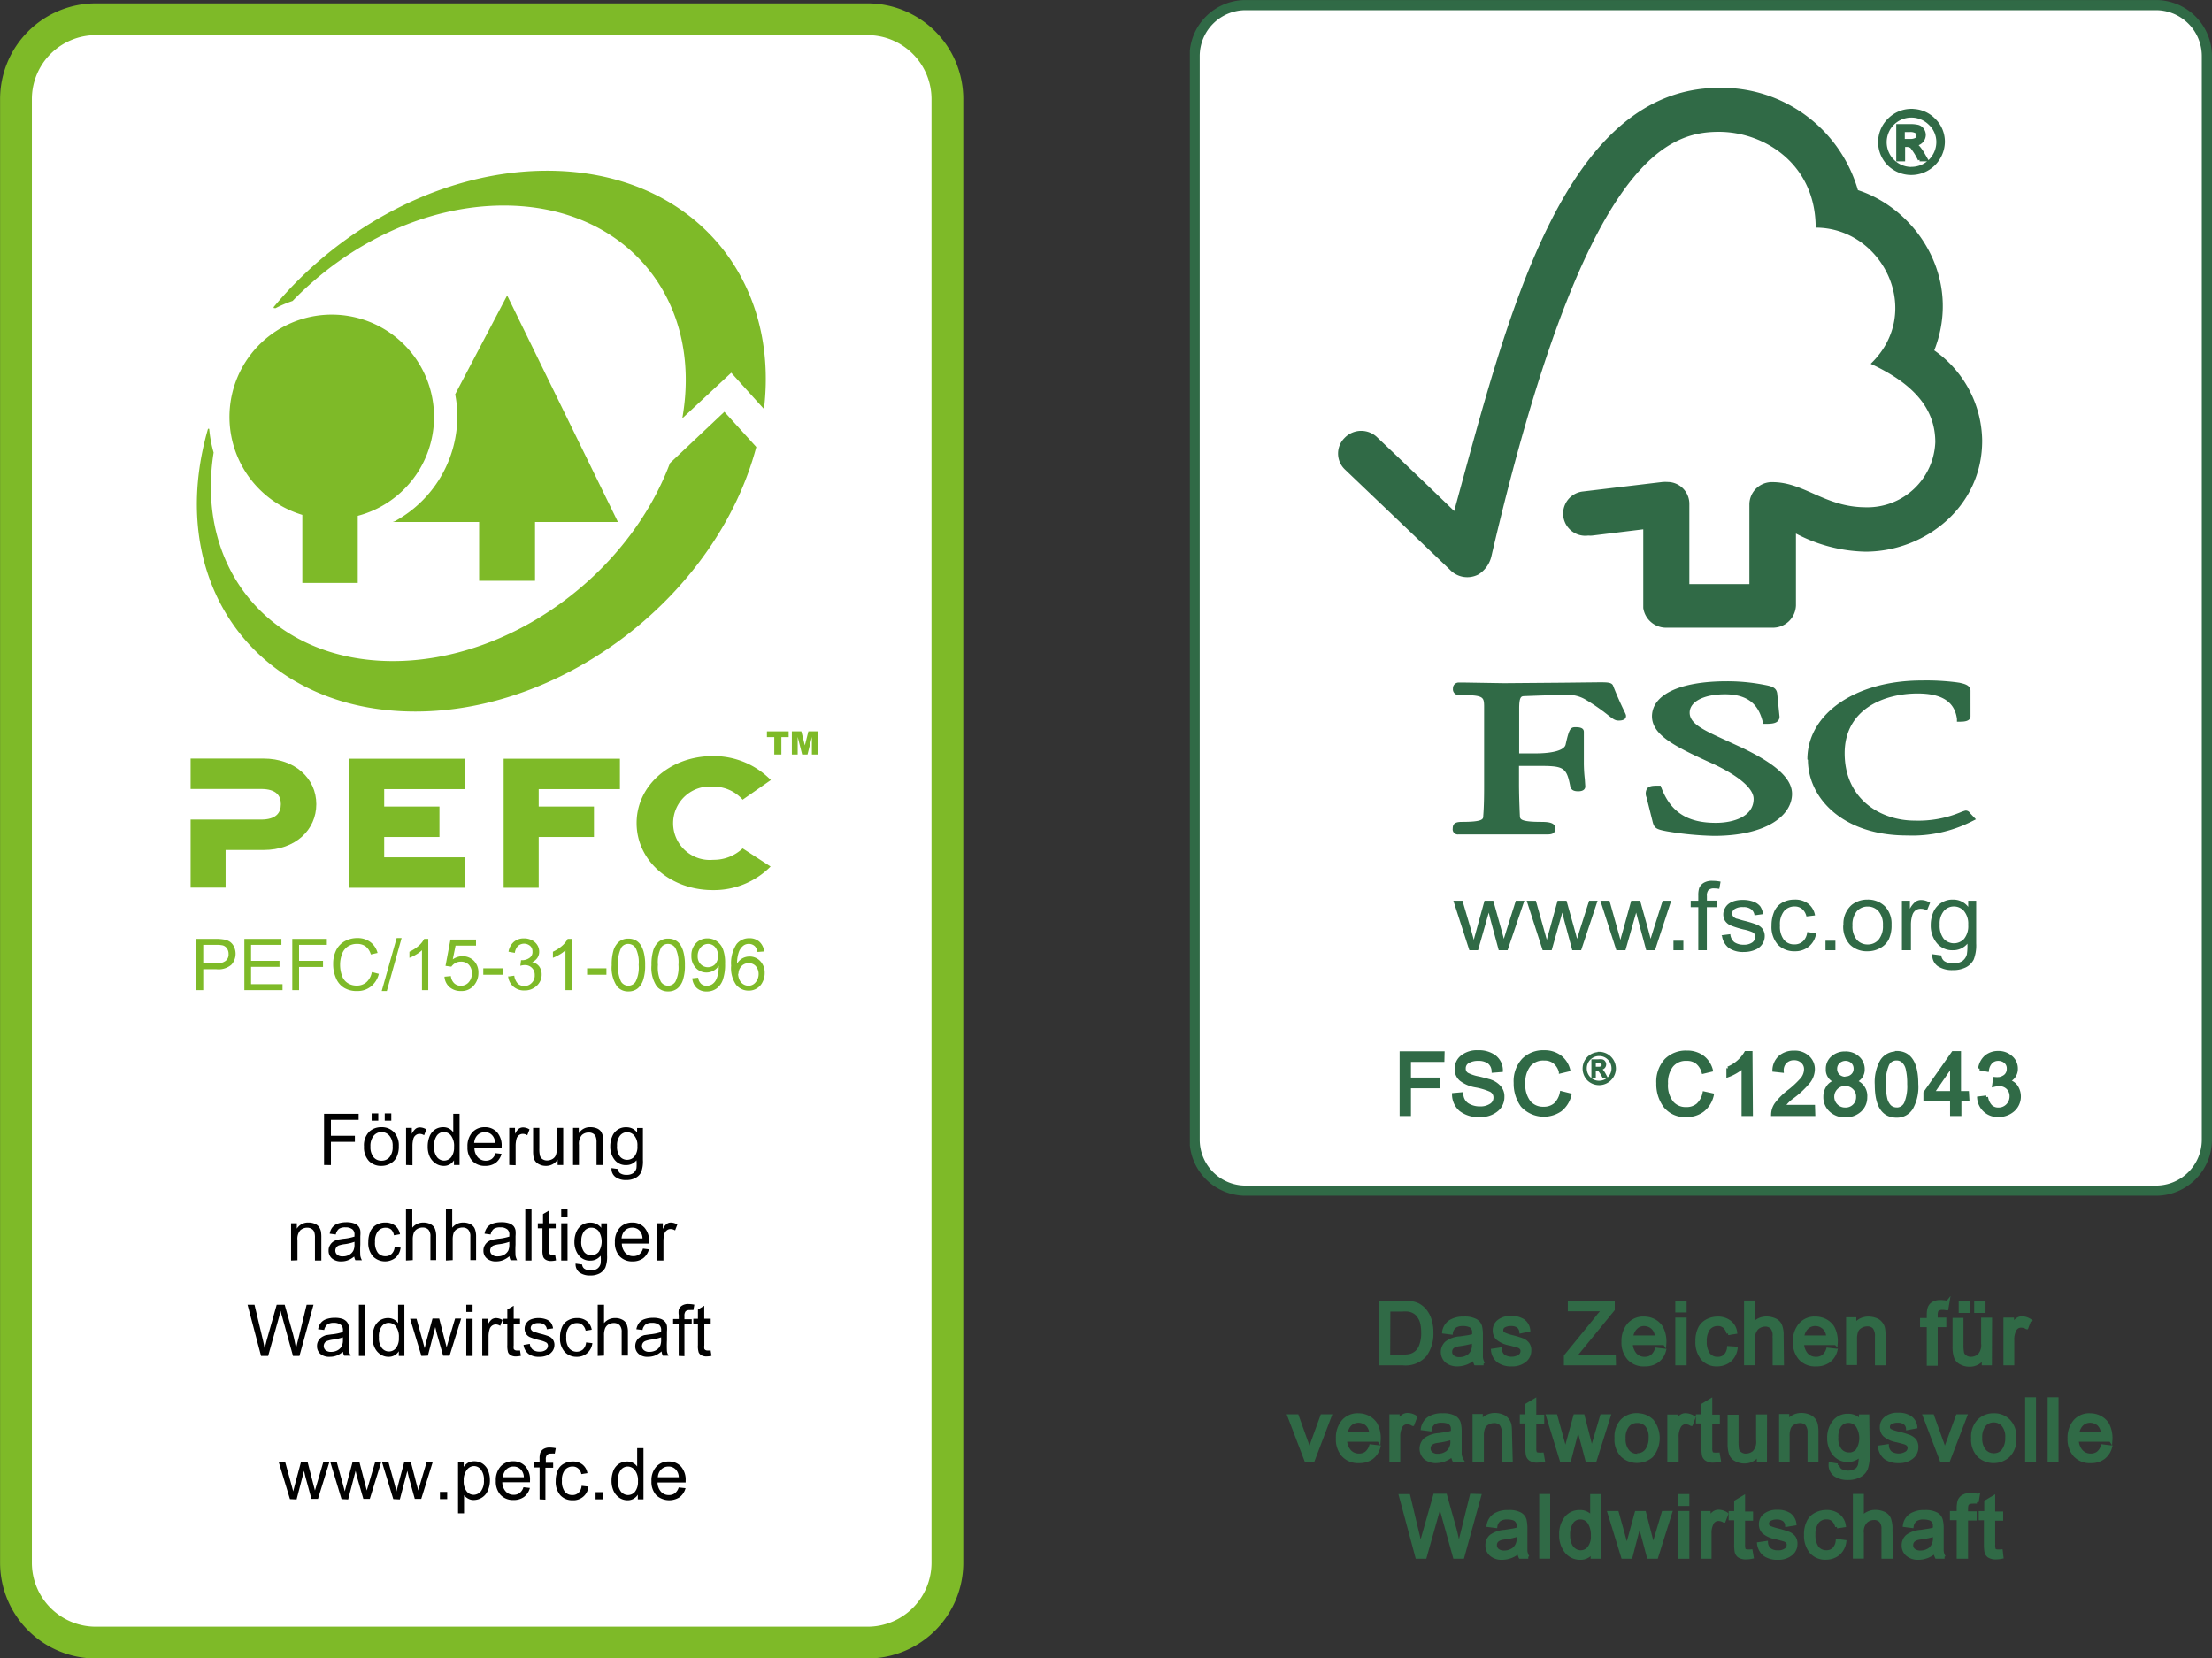 <svg xmlns="http://www.w3.org/2000/svg" xmlns:xlink="http://www.w3.org/1999/xlink" viewBox="0 0 277 207.67"><rect x="0" y="0" width="277" height="207.67" fill="#333333" stroke="none"/><defs><style>.cls-1,.cls-4,.cls-6,.cls-7,.cls-8{fill:none;}.cls-2{fill:#fff;}.cls-3{clip-path:url(#clip-path);}.cls-4,.cls-6,.cls-7{stroke:#306a46;}.cls-4{stroke-width:1.27px;}.cls-5{fill:#306a46;}.cls-6{stroke-width:0.42px;}.cls-7{stroke-width:0.21px;}.cls-8{stroke:#7eba28;stroke-linecap:square;stroke-miterlimit:10;stroke-width:3.98px;}.cls-9{fill:#7eba28;}.cls-10{fill:#010101;}</style><clipPath id="clip-path"><rect class="cls-1" x="149" width="128" height="196"/></clipPath></defs><title>Element 1</title><g id="Ebene_2" data-name="Ebene 2"><g id="Ebene_1-2" data-name="Ebene 1"><path class="cls-2" d="M156,.64H270A6.38,6.38,0,0,1,276.36,7V142.74a6.38,6.38,0,0,1-6.4,6.37H156a6.38,6.38,0,0,1-6.4-6.37V7A6.38,6.38,0,0,1,156,.64Z"/><g class="cls-3"><path class="cls-4" d="M156,.64H270A6.38,6.38,0,0,1,276.36,7V142.74a6.38,6.38,0,0,1-6.4,6.37H156a6.38,6.38,0,0,1-6.4-6.37V7A6.38,6.38,0,0,1,156,.64Z"/></g><path class="cls-5" d="M184,119l-2-6.2h1.14l1.05,3.57.37,1.33c0-.06.12-.48.34-1.27l1-3.63H187l1,3.59.32,1.18.37-1.19,1.13-3.58h1.07L188.79,119h-1.11l-1-3.71-.25-1L185.09,119Z"/><path class="cls-5" d="M193.18,119l-2-6.2h1.15l1,3.57.37,1.33c0-.06.13-.48.35-1.27l1-3.63h1.12l1,3.59.32,1.18.37-1.19L199,112.8h1.06L198,119h-1.11l-1-3.71-.25-1L194.31,119Z"/><path class="cls-5" d="M202.41,119l-2-6.2h1.14l1,3.57.37,1.33c0-.06.13-.48.35-1.27l1-3.63h1.12l1,3.59.31,1.18.37-1.19,1.14-3.58h1.07L207.25,119h-1.1l-1-3.71-.26-1L203.55,119Z"/><path class="cls-5" d="M209.56,119v-1.19h1.24V119Z"/><path class="cls-5" d="M212.67,119v-5.39h-.95v-.81h.95v-.66a3,3,0,0,1,.11-.92,1.39,1.39,0,0,1,.57-.66,2,2,0,0,1,1.11-.25,5.49,5.49,0,0,1,1,.1l-.16.91a3.81,3.81,0,0,0-.64-.06,1,1,0,0,0-.71.2,1.07,1.07,0,0,0-.2.76v.57H215v.82h-1.26V119h-1.1Z"/><path class="cls-5" d="M215.58,117.13l1.1-.14a1.45,1.45,0,0,0,.5,1,2,2,0,0,0,1.16.32,1.79,1.79,0,0,0,1.1-.29.9.9,0,0,0,.37-.7.64.64,0,0,0-.32-.56,4.94,4.94,0,0,0-1.11-.35,11.29,11.29,0,0,1-1.65-.51,1.6,1.6,0,0,1-.71-.58,1.57,1.57,0,0,1,0-1.6,1.57,1.57,0,0,1,.53-.59,2.48,2.48,0,0,1,.69-.31,3.64,3.64,0,0,1,1-.12,3.81,3.81,0,0,1,1.32.21,2,2,0,0,1,.85.57,2.22,2.22,0,0,1,.37,1l-1.07.15a1.13,1.13,0,0,0-.42-.76,1.55,1.55,0,0,0-1-.27,1.78,1.78,0,0,0-1.06.24.67.67,0,0,0-.32.56.58.58,0,0,0,.13.37,1.06,1.06,0,0,0,.42.28c.1,0,.42.13.95.26a13.2,13.2,0,0,1,1.6.49,1.62,1.62,0,0,1,.72.55,1.54,1.54,0,0,1,.26.9,1.76,1.76,0,0,1-.32,1,1.88,1.88,0,0,1-.91.71,3.47,3.47,0,0,1-1.36.26,3.15,3.15,0,0,1-1.91-.5,2.35,2.35,0,0,1-.85-1.5Z"/><path class="cls-5" d="M226.36,116.73l1.07.15a2.63,2.63,0,0,1-.89,1.64,2.67,2.67,0,0,1-1.78.61,2.86,2.86,0,0,1-2.12-.82,3.35,3.35,0,0,1-.8-2.39,4.35,4.35,0,0,1,.34-1.76,2.33,2.33,0,0,1,1-1.12,3.14,3.14,0,0,1,1.54-.38,2.68,2.68,0,0,1,1.71.51,2.36,2.36,0,0,1,.86,1.47l-1.08.13a1.7,1.7,0,0,0-.53-.93,1.42,1.42,0,0,0-.93-.32,1.7,1.7,0,0,0-1.33.57,2.6,2.6,0,0,0-.52,1.8,2.7,2.7,0,0,0,.5,1.81,1.63,1.63,0,0,0,1.3.57,1.54,1.54,0,0,0,1.07-.38,1.81,1.81,0,0,0,.54-1.16Z"/><path class="cls-5" d="M228.6,119v-1.19h1.24V119Z"/><path class="cls-5" d="M230.85,115.9a3.14,3.14,0,0,1,1-2.55,3.1,3.1,0,0,1,2-.69,3,3,0,0,1,2.18.83,3.13,3.13,0,0,1,.84,2.32,4,4,0,0,1-.37,1.88,2.54,2.54,0,0,1-1.09,1.06,3.19,3.19,0,0,1-1.56.38,3,3,0,0,1-2.19-.83,3.29,3.29,0,0,1-.84-2.4Zm1.13,0a2.59,2.59,0,0,0,.54,1.79,1.79,1.79,0,0,0,1.37.59,1.76,1.76,0,0,0,1.36-.6,2.61,2.61,0,0,0,.54-1.81,2.48,2.48,0,0,0-.55-1.75,1.77,1.77,0,0,0-1.35-.59,1.79,1.79,0,0,0-1.37.59,2.58,2.58,0,0,0-.54,1.78Z"/><path class="cls-5" d="M238.17,119v-6.2h1v1a2.92,2.92,0,0,1,.7-.88,1.27,1.27,0,0,1,.7-.21,2.1,2.1,0,0,1,1.13.35l-.39.95a1.63,1.63,0,0,0-.79-.2,1.06,1.06,0,0,0-.64.2,1.17,1.17,0,0,0-.4.58,3.89,3.89,0,0,0-.18,1.21V119h-1.09Z"/><path class="cls-5" d="M242,119.5l1.1.15a1,1,0,0,0,.36.7,1.9,1.9,0,0,0,1.11.3,2,2,0,0,0,1.17-.3,1.47,1.47,0,0,0,.56-.82,6.76,6.76,0,0,0,.07-1.35,2.28,2.28,0,0,1-1.78.82,2.49,2.49,0,0,1-2.08-.93,3.42,3.42,0,0,1-.73-2.21,4.07,4.07,0,0,1,.33-1.64,2.6,2.6,0,0,1,2.47-1.56,2.35,2.35,0,0,1,1.89.91v-.77h1v5.35a5,5,0,0,1-.3,2,2.25,2.25,0,0,1-1,1,3.58,3.58,0,0,1-1.64.34,3.23,3.23,0,0,1-1.87-.49,1.66,1.66,0,0,1-.68-1.51Zm.9-3.71a2.66,2.66,0,0,0,.51,1.78,1.73,1.73,0,0,0,2.55,0,2.52,2.52,0,0,0,.51-1.75,2.47,2.47,0,0,0-.53-1.73,1.66,1.66,0,0,0-1.27-.57,1.62,1.62,0,0,0-1.25.57,2.44,2.44,0,0,0-.52,1.7Z"/><path class="cls-5" d="M215.29,11c-19.73,0-26.7,29.38-33.19,53-2.34-2.28-9.56-9.17-9.57-9.16a2.88,2.88,0,0,0-4.15,0,2.75,2.75,0,0,0,0,3.92l13.16,12.56a3,3,0,0,0,3.6.62,3.66,3.66,0,0,0,1.62-2.27c11.52-49.47,21.82-53.16,28.5-53.16,5.63,0,12.11,4,12.11,12,8.38,0,13.64,10.55,6.89,17.05,5.59,2.59,8.09,5.78,8.09,9.82a8.5,8.5,0,0,1-8.69,8.15c-5.1,0-7.7-3.14-11.69-3.15a2.81,2.81,0,0,0-2.9,2.77v10h-7.52v-10a2.74,2.74,0,0,0-2.7-2.79,6.1,6.1,0,0,0-.64,0l-10.06,1.2a2.78,2.78,0,0,0,.75,5.51,2.4,2.4,0,0,0,.5,0l6.38-.78v9.85a2.89,2.89,0,0,0,2.8,2.47H222a2.89,2.89,0,0,0,2.9-2.79v-9a19.49,19.49,0,0,0,8.69,2.27c7.5,0,14.67-5.65,14.63-13.94a14,14,0,0,0-6-11.27c3.52-9-2.17-17.66-9.56-20.07A17.74,17.74,0,0,0,215.29,11Z"/><path class="cls-5" d="M206.87,89.68c0,2.33,2.71,3.73,7.16,5.76,3.54,1.58,5.57,3.26,5.57,4.61,0,2.18-2.45,3-4.74,3-3.56,0-5.65-1.35-6.81-4.39l-.1-.26h-.29c-.63,0-1.12,0-1.4.36a1.2,1.2,0,0,0-.07,1.1s.78,3.12.78,3.12c.21.77.5.89,1.76,1.13a40.38,40.38,0,0,0,5.86.57c6.78,0,9.82-2.64,9.82-5.26,0-1.9-2-3.73-6.23-5.76l-1.93-.89c-2.91-1.33-4.66-2.12-4.66-3.52s1.81-2.3,4.42-2.3c3.39,0,4.3,1.81,4.72,3.4l.07.3h.33c.75,0,1.23-.06,1.51-.36a.78.78,0,0,0,.19-.66l-.27-2.7c-.07-.87-.76-1-1.72-1.18a24.05,24.05,0,0,0-4.57-.43c-5.88,0-9.4,1.65-9.4,4.41Z"/><path class="cls-5" d="M226.4,95.16c0,4.7,4.26,9.47,12.41,9.47a16.55,16.55,0,0,0,8.15-1.78l.48-.24-.76-.8,0,0a.59.59,0,0,0-.59-.29l-.4.13a13.74,13.74,0,0,1-5.93,1.12c-4.21,0-8.76-2.64-8.76-8.44,0-5.52,4.93-7.48,9.13-7.48,3,0,4.64,1,4.93,3.18l0,.35h.38c.36,0,1.32,0,1.32-.68V86.51c0-.78-1-.9-1.35-1l-.4-.06a29.83,29.83,0,0,0-4.35-.23c-8.3,0-14.33,4.16-14.33,9.89Z"/><path class="cls-5" d="M195.68,85.5l-7.34.06-4.9-.08-.74,0a.71.71,0,0,0-.75.74.72.72,0,0,0,.8.82c3,0,3.07.24,3.1,1.33l0,.68,0,2.89v6.25c0,1,0,2.68-.11,4,0,.38,0,.74-2.65.74-.73,0-1.17.14-1.17.83a.64.64,0,0,0,.71.74h.16c.31,0,1.14,0,5.23,0,4.35,0,5.23,0,5.51,0h.17c.57,0,1.06-.06,1.06-.74s-.66-.83-1.77-.83c-2.62,0-2.64-.36-2.66-.73-.06-1.22-.11-2.87-.11-4V95.92h2.19c3.37,0,3.75.08,4.23,2.57.13.54.59.61,1,.61.79,0,.88-.42.88-.6l-.06-.93a17.91,17.91,0,0,1-.12-2.1V91.65c0-.58-.71-.58-1.1-.58-.63,0-.78.39-1.19,2.2-.18.68-1.57,1.08-3.81,1.08h-2V88.73c0-1.52.28-1.53.63-1.55,1.29-.05,4.41-.16,5.35-.16a4.31,4.31,0,0,1,2.24.54,24.67,24.67,0,0,1,3,2.07c.51.39.79.61,1.21.61.23,0,.95,0,.95-.58,0-.15-.07-.28-.3-.76s-.73-1.53-1.31-3c-.16-.45-.72-.45-1.75-.45Z"/><path class="cls-5" d="M239.38,13.85A3.84,3.84,0,0,1,242.17,15a3.8,3.8,0,0,1,1.17,2.8,4,4,0,0,1-6.77,2.79,3.91,3.91,0,0,1,0-5.58,3.92,3.92,0,0,1,2.81-1.17Zm0,7.26a3.33,3.33,0,0,0,3.31-3.3,3.15,3.15,0,0,0-1-2.33,3.32,3.32,0,0,0-4.68,0,3.31,3.31,0,0,0,2.34,5.64ZM241.22,20h-.84a7.94,7.94,0,0,0-1-1.62,1,1,0,0,0-.61-.18h-.41V20h-.69V15.75h1.48a4.44,4.44,0,0,1,1,.09,1,1,0,0,1,.58.4,1.13,1.13,0,0,1,.22.65,1.19,1.19,0,0,1-.31.79,1.25,1.25,0,0,1-.91.4v0c.25.06.59.42,1,1.07Zm-2.9-2.39h.84a1.43,1.43,0,0,0,.81-.17.55.55,0,0,0,.22-.48.56.56,0,0,0-.21-.46,1.53,1.53,0,0,0-.87-.17h-.79Z"/><path class="cls-6" d="M239.38,13.85A3.84,3.84,0,0,1,242.17,15a3.8,3.8,0,0,1,1.17,2.8,4,4,0,0,1-6.77,2.79,3.91,3.91,0,0,1,0-5.58,3.92,3.92,0,0,1,2.81-1.17Zm0,7.26a3.33,3.33,0,0,0,3.31-3.3,3.15,3.15,0,0,0-1-2.33,3.32,3.32,0,0,0-4.68,0,3.31,3.31,0,0,0,2.34,5.64ZM241.22,20h-.84a7.94,7.94,0,0,0-1-1.62,1,1,0,0,0-.61-.18h-.41V20h-.69V15.75h1.48a4.44,4.44,0,0,1,1,.09,1,1,0,0,1,.58.4,1.13,1.13,0,0,1,.22.65,1.19,1.19,0,0,1-.31.79,1.25,1.25,0,0,1-.91.4v0c.25.06.59.42,1,1.07Zm-2.9-2.39h.84a1.54,1.54,0,0,0,.81-.16.59.59,0,0,0,.22-.49.56.56,0,0,0-.21-.46,1.53,1.53,0,0,0-.87-.17h-.79Z"/><path class="cls-5" d="M180.67,132.78h-4.19v2.38h3.63v.91h-3.63v3.48h-1v-7.68h5.21Z"/><path class="cls-6" d="M180.67,132.78h-4.19v2.38h3.63v.92h-3.63v3.47h-1v-7.68h5.21Z"/><path class="cls-5" d="M187,134.13a1.5,1.5,0,0,0-.54-1.11,2.23,2.23,0,0,0-1.34-.37,2.49,2.49,0,0,0-1.29.3.94.94,0,0,0-.49.85.82.82,0,0,0,.38.74,5.14,5.14,0,0,0,1.46.48c.64.15,1.16.29,1.57.43a2.6,2.6,0,0,1,1,.69,1.72,1.72,0,0,1,.43,1.24,2.05,2.05,0,0,1-.79,1.65,3.08,3.08,0,0,1-2.06.65,3.57,3.57,0,0,1-2.44-.72,2.61,2.61,0,0,1-.85-1.87l1-.09a1.63,1.63,0,0,0,.71,1.34,2.92,2.92,0,0,0,1.57.43,2.47,2.47,0,0,0,1.38-.35,1.12,1.12,0,0,0,.53-1,1,1,0,0,0-.55-.92,8.51,8.51,0,0,0-1.85-.56,4.25,4.25,0,0,1-1.88-.79,1.67,1.67,0,0,1-.58-1.32,1.89,1.89,0,0,1,.73-1.52,3,3,0,0,1,2-.61,3.28,3.28,0,0,1,2.06.6,2.15,2.15,0,0,1,.83,1.71Z"/><path class="cls-6" d="M187,134.13a1.5,1.5,0,0,0-.54-1.11,2.23,2.23,0,0,0-1.34-.37,2.49,2.49,0,0,0-1.29.3.94.94,0,0,0-.49.85.82.82,0,0,0,.38.74,5.14,5.14,0,0,0,1.46.48c.64.15,1.16.29,1.57.43a2.6,2.6,0,0,1,1,.69,1.72,1.72,0,0,1,.43,1.24,2.05,2.05,0,0,1-.79,1.65,3.08,3.08,0,0,1-2.06.65,3.57,3.57,0,0,1-2.44-.72,2.57,2.57,0,0,1-.85-1.87l1-.09a1.63,1.63,0,0,0,.71,1.34,2.92,2.92,0,0,0,1.57.43,2.4,2.4,0,0,0,1.38-.36,1.09,1.09,0,0,0,.53-.95,1,1,0,0,0-.55-.92,8,8,0,0,0-1.85-.56,4.2,4.2,0,0,1-1.88-.79,1.68,1.68,0,0,1-.58-1.32,1.91,1.91,0,0,1,.73-1.53,3,3,0,0,1,2-.6,3.28,3.28,0,0,1,2.06.6,2.15,2.15,0,0,1,.83,1.71Z"/><path class="cls-5" d="M196.58,137.12A3.39,3.39,0,0,1,195.4,139a3.68,3.68,0,0,1-4.77-.53,4.75,4.75,0,0,1-.87-2.85,3.93,3.93,0,0,1,1-2.88,3.5,3.5,0,0,1,2.62-1,3.21,3.21,0,0,1,1.92.57,3,3,0,0,1,1.12,1.67l-1,.24a2.42,2.42,0,0,0-.77-1.21,2,2,0,0,0-1.29-.4,2.31,2.31,0,0,0-1.92.82,3.51,3.51,0,0,0-.65,2.22,3.56,3.56,0,0,0,.68,2.38,2.26,2.26,0,0,0,1.8.78,2.16,2.16,0,0,0,1.47-.49,2.67,2.67,0,0,0,.79-1.46Z"/><path class="cls-6" d="M196.58,137.12A3.39,3.39,0,0,1,195.4,139a3.67,3.67,0,0,1-4.77-.54,4.7,4.7,0,0,1-.87-2.84,3.93,3.93,0,0,1,1-2.88,3.5,3.5,0,0,1,2.62-1,3.21,3.21,0,0,1,1.92.57,3,3,0,0,1,1.12,1.67l-1,.24a2.34,2.34,0,0,0-.76-1.21,2,2,0,0,0-1.29-.4,2.31,2.31,0,0,0-1.92.82,3.45,3.45,0,0,0-.65,2.22,3.56,3.56,0,0,0,.68,2.38,2.26,2.26,0,0,0,1.8.78,2.2,2.2,0,0,0,1.47-.48,2.74,2.74,0,0,0,.79-1.47Z"/><path class="cls-5" d="M200.25,131.82a2,2,0,0,1,2,2,2,2,0,0,1-3.39,1.4,2,2,0,0,1,0-2.8,2,2,0,0,1,1.41-.58Zm0,3.63a1.65,1.65,0,0,0,1.17-2.82,1.59,1.59,0,0,0-1.17-.48,1.64,1.64,0,0,0-1.65,1.65,1.62,1.62,0,0,0,.48,1.17,1.59,1.59,0,0,0,1.17.48Zm.93-.55h-.42a4.28,4.28,0,0,0-.52-.82.49.49,0,0,0-.3-.09h-.21v.91h-.34v-2.13h.73a2.11,2.11,0,0,1,.51,0,.5.5,0,0,1,.29.2.51.51,0,0,1,.11.33.6.6,0,0,1-.15.39.68.68,0,0,1-.46.2h0c.13,0,.3.2.5.53Zm-1.45-1.2h.42a.65.65,0,0,0,.4-.09.26.26,0,0,0,.12-.23.29.29,0,0,0-.11-.24.85.85,0,0,0-.44-.08h-.39Z"/><path class="cls-7" d="M200.25,131.83a2,2,0,0,1,2,2,2,2,0,0,1-3.39,1.4,2,2,0,0,1,0-2.8,2,2,0,0,1,1.41-.57Zm0,3.62a1.65,1.65,0,0,0,1.17-2.82,1.59,1.59,0,0,0-1.17-.48,1.64,1.64,0,0,0-1.65,1.65,1.62,1.62,0,0,0,.48,1.17,1.59,1.59,0,0,0,1.17.48Zm.93-.55h-.42a4.28,4.28,0,0,0-.52-.82.49.49,0,0,0-.3-.09h-.21v.91h-.34v-2.13h.73a2.11,2.11,0,0,1,.51,0,.46.46,0,0,1,.29.2.51.51,0,0,1,.11.33.6.6,0,0,1-.15.39.68.68,0,0,1-.46.2h0c.13,0,.3.2.5.53Zm-1.45-1.2h.42a.65.65,0,0,0,.4-.09.26.26,0,0,0,.12-.23.29.29,0,0,0-.11-.24.85.85,0,0,0-.44-.08h-.39Z"/><path class="cls-5" d="M214.41,137.12a3.33,3.33,0,0,1-1.17,1.92,3.7,3.7,0,0,1-4.78-.53,4.74,4.74,0,0,1-.86-2.85,4,4,0,0,1,1-2.88,3.52,3.52,0,0,1,2.62-1,3.26,3.26,0,0,1,1.93.57,3,3,0,0,1,1.12,1.67l-1,.24a2.42,2.42,0,0,0-.77-1.21,2,2,0,0,0-1.29-.4,2.28,2.28,0,0,0-1.91.82,3.45,3.45,0,0,0-.65,2.22,3.5,3.5,0,0,0,.68,2.38,2.24,2.24,0,0,0,1.79.78,2.12,2.12,0,0,0,1.47-.49,2.68,2.68,0,0,0,.8-1.46Z"/><path class="cls-6" d="M214.41,137.12a3.33,3.33,0,0,1-1.17,1.92,3.21,3.21,0,0,1-2,.64,3.16,3.16,0,0,1-2.75-1.18,4.63,4.63,0,0,1-.87-2.84,4,4,0,0,1,1-2.88,3.52,3.52,0,0,1,2.62-1,3.26,3.26,0,0,1,1.93.57,3,3,0,0,1,1.12,1.67l-1,.24a2.42,2.42,0,0,0-.77-1.21,2,2,0,0,0-1.29-.4,2.28,2.28,0,0,0-1.91.82,3.45,3.45,0,0,0-.65,2.22,3.5,3.5,0,0,0,.68,2.38,2.24,2.24,0,0,0,1.79.78,2.17,2.17,0,0,0,1.47-.48,2.75,2.75,0,0,0,.8-1.47Z"/><path class="cls-5" d="M219.3,139.55h-1v-6a5.88,5.88,0,0,1-1.9,1.14v-.91a4.62,4.62,0,0,0,2.23-1.94h.62Z"/><path class="cls-6" d="M219.3,139.55h-1v-6a5.88,5.88,0,0,1-1.9,1.14v-.91a4.62,4.62,0,0,0,2.23-1.94h.62Z"/><path class="cls-5" d="M227.11,139.55H222a2.33,2.33,0,0,1,.45-1.31,8.46,8.46,0,0,1,1.71-1.67,11.08,11.08,0,0,0,1.36-1.27,2,2,0,0,0,.6-1.35,1.25,1.25,0,0,0-.41-1,1.49,1.49,0,0,0-1.05-.38,1.51,1.51,0,0,0-1.06.39,1.49,1.49,0,0,0-.44,1.16l-1-.1a2.3,2.3,0,0,1,.76-1.65,2.57,2.57,0,0,1,1.73-.58,2.39,2.39,0,0,1,1.77.63,2,2,0,0,1,.64,1.51,2.64,2.64,0,0,1-.53,1.5,11.49,11.49,0,0,1-2.13,2,4.56,4.56,0,0,0-1.11,1.15h3.79Z"/><path class="cls-6" d="M227.11,139.55H222a2.33,2.33,0,0,1,.45-1.31,8.46,8.46,0,0,1,1.71-1.67,11.91,11.91,0,0,0,1.36-1.27,2,2,0,0,0,.6-1.35,1.25,1.25,0,0,0-.41-1,1.49,1.49,0,0,0-1.05-.38,1.51,1.51,0,0,0-1.06.39,1.48,1.48,0,0,0-.44,1.17l-1-.11a2.3,2.3,0,0,1,.76-1.65,2.57,2.57,0,0,1,1.73-.58,2.39,2.39,0,0,1,1.77.63,2,2,0,0,1,.64,1.51,2.64,2.64,0,0,1-.53,1.5,11.49,11.49,0,0,1-2.13,2,4.56,4.56,0,0,0-1.11,1.15h3.79Z"/><path class="cls-5" d="M232.17,135.4a1.89,1.89,0,0,1,1.45,2,2.21,2.21,0,0,1-.71,1.66,2.6,2.6,0,0,1-1.83.66,2.53,2.53,0,0,1-1.83-.67,2.22,2.22,0,0,1-.71-1.68,2.13,2.13,0,0,1,.39-1.27,1.58,1.58,0,0,1,1.08-.66v0a1.49,1.49,0,0,1-1.16-1.56,1.83,1.83,0,0,1,.61-1.41,2.31,2.31,0,0,1,1.6-.58,2.26,2.26,0,0,1,1.62.59,1.9,1.9,0,0,1,.62,1.42,1.53,1.53,0,0,1-1.13,1.54Zm-1.09-.38a1.27,1.27,0,0,0,.89-.33,1.11,1.11,0,0,0,.36-.85A1.17,1.17,0,0,0,232,133a1.31,1.31,0,0,0-1.79,0,1.13,1.13,0,0,0-.36.83,1.16,1.16,0,0,0,.36.9,1.32,1.32,0,0,0,.9.33Zm0,3.89a1.52,1.52,0,0,0,1.11-.43,1.62,1.62,0,0,0,0-2.25,1.55,1.55,0,0,0-1.12-.43,1.48,1.48,0,0,0-1.12.45,1.56,1.56,0,0,0,1.14,2.66Z"/><path class="cls-6" d="M232.17,135.4a1.89,1.89,0,0,1,1.45,2,2.19,2.19,0,0,1-.71,1.66,2.6,2.6,0,0,1-1.83.66,2.53,2.53,0,0,1-1.83-.67,2.22,2.22,0,0,1-.71-1.68,2.1,2.1,0,0,1,.39-1.27,1.58,1.58,0,0,1,1.08-.66v0a1.49,1.49,0,0,1-1.16-1.56,1.81,1.81,0,0,1,.61-1.41,2.31,2.31,0,0,1,1.6-.58,2.26,2.26,0,0,1,1.62.59,1.9,1.9,0,0,1,.62,1.42,1.53,1.53,0,0,1-1.13,1.54Zm-1.09-.38a1.23,1.23,0,0,0,.89-.33,1.11,1.11,0,0,0,.36-.85A1.17,1.17,0,0,0,232,133a1.31,1.31,0,0,0-1.79,0,1.13,1.13,0,0,0-.36.83,1.16,1.16,0,0,0,.36.9,1.32,1.32,0,0,0,.9.33Zm0,3.89a1.52,1.52,0,0,0,1.11-.43,1.48,1.48,0,0,0,.45-1.12,1.46,1.46,0,0,0-.46-1.12,1.52,1.52,0,0,0-1.12-.44,1.48,1.48,0,0,0-1.12.45,1.56,1.56,0,0,0,1.14,2.66Z"/><path class="cls-5" d="M237.5,131.83c1.67,0,2.51,1.32,2.51,3.93a5.41,5.41,0,0,1-.65,3,2.1,2.1,0,0,1-1.86,1c-1.68,0-2.52-1.3-2.52-3.92a5.37,5.37,0,0,1,.65-2.95,2.15,2.15,0,0,1,1.87-1Zm0,7.08a1.26,1.26,0,0,0,1.15-.73,5.54,5.54,0,0,0,.39-2.42,8,8,0,0,0-.17-1.83,1.94,1.94,0,0,0-.52-1,1.21,1.21,0,0,0-.87-.33,1.22,1.22,0,0,0-1.14.75,5.49,5.49,0,0,0-.39,2.4,7.9,7.9,0,0,0,.17,1.82,2.1,2.1,0,0,0,.52,1,1.29,1.29,0,0,0,.86.33Z"/><path class="cls-6" d="M237.5,131.83c1.67,0,2.51,1.32,2.51,3.93a5.41,5.41,0,0,1-.65,3,2.1,2.1,0,0,1-1.86,1c-1.68,0-2.52-1.3-2.52-3.92a5.37,5.37,0,0,1,.65-2.95,2.15,2.15,0,0,1,1.87-1Zm0,7.08a1.26,1.26,0,0,0,1.15-.73,5.54,5.54,0,0,0,.39-2.42,8,8,0,0,0-.17-1.83,1.94,1.94,0,0,0-.52-1,1.21,1.21,0,0,0-.87-.33,1.22,1.22,0,0,0-1.14.75,5.49,5.49,0,0,0-.39,2.4,7.9,7.9,0,0,0,.17,1.82,2.1,2.1,0,0,0,.52,1,1.29,1.29,0,0,0,.86.33Z"/><path class="cls-5" d="M246.41,137.72h-1v1.83h-1v-1.83h-3.34v-.87l3.51-5h.78v5h1Zm-2-.87v-3.47h0l-2.4,3.47Z"/><path class="cls-6" d="M246.41,137.72h-1v1.83h-1v-1.83h-3.34v-.87l3.51-5h.78v5h1Zm-2-.87v-3.47h0l-2.4,3.47Z"/><path class="cls-5" d="M251.41,135.4a1.59,1.59,0,0,1,1.08.68,2.26,2.26,0,0,1-.39,2.93,2.72,2.72,0,0,1-1.84.67,2.35,2.35,0,0,1-2.46-2.16l.95-.12a2.17,2.17,0,0,0,.52,1.13,1.34,1.34,0,0,0,1,.38,1.54,1.54,0,0,0,1.12-.46,1.59,1.59,0,0,0,.47-1.14,1.45,1.45,0,0,0-.42-1.07,1.47,1.47,0,0,0-1.09-.42,2.59,2.59,0,0,0-.67.1l.11-.83a4.47,4.47,0,0,0,.6,0,1.48,1.48,0,0,0,.49-.18,1.08,1.08,0,0,0,.45-.4,1.16,1.16,0,0,0,.18-.66,1.08,1.08,0,0,0-.38-.89,1.37,1.37,0,0,0-.88-.31,1.26,1.26,0,0,0-.93.36,1.83,1.83,0,0,0-.46,1l-.94-.18a2.41,2.41,0,0,1,.8-1.5,2.37,2.37,0,0,1,1.51-.5,2.31,2.31,0,0,1,1.6.58,1.83,1.83,0,0,1,.65,1.42,1.6,1.6,0,0,1-1.06,1.55Z"/><path class="cls-6" d="M251.41,135.4a1.59,1.59,0,0,1,1.08.68,2.26,2.26,0,0,1-.39,2.93,2.72,2.72,0,0,1-1.84.67,2.35,2.35,0,0,1-2.46-2.16l.95-.12a2.17,2.17,0,0,0,.52,1.13,1.34,1.34,0,0,0,1,.38,1.54,1.54,0,0,0,1.12-.46,1.59,1.59,0,0,0,.47-1.14,1.45,1.45,0,0,0-.42-1.07,1.47,1.47,0,0,0-1.09-.42,3,3,0,0,0-.67.09l.11-.82a3.25,3.25,0,0,0,.6,0,1.48,1.48,0,0,0,.49-.18,1.08,1.08,0,0,0,.45-.4,1.16,1.16,0,0,0,.18-.66,1.08,1.08,0,0,0-.38-.89,1.37,1.37,0,0,0-.88-.31,1.26,1.26,0,0,0-.93.36,1.83,1.83,0,0,0-.46,1l-.94-.18a2.41,2.41,0,0,1,.8-1.5,2.37,2.37,0,0,1,1.51-.5,2.31,2.31,0,0,1,1.6.58,1.83,1.83,0,0,1,.65,1.42,1.6,1.6,0,0,1-1.06,1.55Z"/><path class="cls-5" d="M172.88,163.1h2.66a8.49,8.49,0,0,1,1.21.07,2.36,2.36,0,0,1,1,.34,2.91,2.91,0,0,1,.81.76,3.57,3.57,0,0,1,.53,1.11,5.09,5.09,0,0,1,.2,1.52,4.56,4.56,0,0,1-.81,2.78,3.24,3.24,0,0,1-2.78,1.1h-2.78Zm1,6.76h1.65a4.9,4.9,0,0,0,.9-.06,1.89,1.89,0,0,0,1.48-1.25,4.34,4.34,0,0,0,.27-1.68,5.19,5.19,0,0,0-.1-1.07,2.52,2.52,0,0,0-.38-.91,1.7,1.7,0,0,0-.63-.6,2,2,0,0,0-.7-.24,6.85,6.85,0,0,0-.87,0H173.9Z"/><path class="cls-6" d="M172.88,163.09h2.66a8.34,8.34,0,0,1,1.21.08,2.52,2.52,0,0,1,1,.34,2.91,2.91,0,0,1,.81.76,3.57,3.57,0,0,1,.53,1.11,5.09,5.09,0,0,1,.2,1.52,4.56,4.56,0,0,1-.81,2.78,3.24,3.24,0,0,1-2.78,1.1h-2.78Zm1,6.77h1.65a6,6,0,0,0,.9-.06,1.89,1.89,0,0,0,1.48-1.25,4.34,4.34,0,0,0,.27-1.68,5.19,5.19,0,0,0-.1-1.07,2.52,2.52,0,0,0-.38-.91,1.7,1.7,0,0,0-.63-.6,2,2,0,0,0-.7-.24,5.38,5.38,0,0,0-.87,0H173.9Z"/><path class="cls-5" d="M185.78,170.78h-1a2.28,2.28,0,0,1-.19-.69,3.12,3.12,0,0,1-2.06.82,2.09,2.09,0,0,1-1.39-.44,1.57,1.57,0,0,1,0-2.3,3.1,3.1,0,0,1,1.71-.6l.88-.13a5,5,0,0,0,.82-.19,4,4,0,0,0,0-.6,1,1,0,0,0-.15-.37.77.77,0,0,0-.42-.3,2,2,0,0,0-.76-.12,1.77,1.77,0,0,0-1,.23,1.24,1.24,0,0,0-.49.84l-.93-.12a1.87,1.87,0,0,1,.79-1.29,3,3,0,0,1,1.73-.43,2.9,2.9,0,0,1,1.47.29,1.26,1.26,0,0,1,.59.72,4.66,4.66,0,0,1,.11,1.08v1.27c0,.77,0,1.29,0,1.55a2,2,0,0,0,.26.78Zm-1.25-2.45V168a11,11,0,0,1-1.82.39c-.71.09-1.07.39-1.07.9a.76.76,0,0,0,.29.63,1.26,1.26,0,0,0,.83.25,2,2,0,0,0,1.23-.41,1.69,1.69,0,0,0,.54-1.42Z"/><path class="cls-6" d="M185.78,170.78h-1a2.28,2.28,0,0,1-.19-.69,3.12,3.12,0,0,1-2.06.82,2.09,2.09,0,0,1-1.39-.44,1.57,1.57,0,0,1,0-2.3,3.1,3.1,0,0,1,1.71-.6l.88-.13a5,5,0,0,0,.82-.19,4,4,0,0,0,0-.6,1,1,0,0,0-.15-.37.77.77,0,0,0-.42-.3,2,2,0,0,0-.76-.12,1.77,1.77,0,0,0-1,.23,1.24,1.24,0,0,0-.49.84l-.93-.12a1.9,1.9,0,0,1,.79-1.29,3.09,3.09,0,0,1,1.73-.43,2.9,2.9,0,0,1,1.47.29,1.26,1.26,0,0,1,.59.72,4.66,4.66,0,0,1,.11,1.08v1.27c0,.77,0,1.29,0,1.55a2,2,0,0,0,.26.78Zm-1.25-2.45V168a11,11,0,0,1-1.82.39c-.71.09-1.07.39-1.07.9a.76.76,0,0,0,.29.63,1.26,1.26,0,0,0,.83.25,2,2,0,0,0,1.23-.41,1.69,1.69,0,0,0,.54-1.42Z"/><path class="cls-5" d="M190.47,166.77a1,1,0,0,0-.37-.68,1.41,1.41,0,0,0-.85-.23,1.83,1.83,0,0,0-.88.18.6.6,0,0,0-.33.54.48.48,0,0,0,.26.47,5.09,5.09,0,0,0,1,.35,13.19,13.19,0,0,1,1.32.39,1.6,1.6,0,0,1,.68.49,1.31,1.31,0,0,1,.25.87,1.57,1.57,0,0,1-.61,1.25,2.45,2.45,0,0,1-1.63.51,2.71,2.71,0,0,1-1.66-.45,2,2,0,0,1-.74-1.35l.95-.14a1.3,1.3,0,0,0,.43.88,1.58,1.58,0,0,0,1,.28,1.54,1.54,0,0,0,1-.25.8.8,0,0,0,.33-.64.54.54,0,0,0-.15-.4,1,1,0,0,0-.38-.23c-.15-.05-.5-.14-1-.27a3.3,3.3,0,0,1-1.57-.69,1.37,1.37,0,0,1-.38-1,1.39,1.39,0,0,1,.56-1.15,2.31,2.31,0,0,1,1.5-.45,2.67,2.67,0,0,1,1.55.39,1.66,1.66,0,0,1,.67,1.17Z"/><path class="cls-6" d="M190.47,166.77a1,1,0,0,0-.37-.68,1.41,1.41,0,0,0-.85-.23,1.83,1.83,0,0,0-.88.18.59.59,0,0,0-.33.54.48.48,0,0,0,.26.47,5.09,5.09,0,0,0,1,.35,13.19,13.19,0,0,1,1.32.39,1.6,1.6,0,0,1,.68.49,1.31,1.31,0,0,1,.25.87,1.57,1.57,0,0,1-.61,1.25,2.45,2.45,0,0,1-1.63.51,2.71,2.71,0,0,1-1.66-.45,1.94,1.94,0,0,1-.73-1.35l.94-.14a1.25,1.25,0,0,0,.43.87,1.92,1.92,0,0,0,2,0,.8.8,0,0,0,.33-.64.55.55,0,0,0-.15-.4.87.87,0,0,0-.38-.23c-.15-.05-.5-.14-1-.27a3.3,3.3,0,0,1-1.57-.69,1.37,1.37,0,0,1-.38-1,1.39,1.39,0,0,1,.56-1.15,2.31,2.31,0,0,1,1.5-.45,2.67,2.67,0,0,1,1.55.39,1.66,1.66,0,0,1,.67,1.17Z"/><path class="cls-5" d="M202.15,170.78h-6.1v-1l4-4.9a3,3,0,0,1,.27-.34c.19-.22.36-.41.52-.57h-4.3v-.91H202V164l-4.33,5.3-.46.55h4.92Z"/><path class="cls-6" d="M202.15,170.78h-6.1v-.95l4-4.91a3,3,0,0,1,.27-.34c.19-.22.36-.41.52-.57h-4.3v-.92H202V164l-4.33,5.3-.46.55h4.92Z"/><path class="cls-5" d="M208.44,168.23h-4.19a2.21,2.21,0,0,0,.53,1.42,1.57,1.57,0,0,0,1.18.48,1.45,1.45,0,0,0,.91-.28,1.8,1.8,0,0,0,.56-.87l1,.13a2.4,2.4,0,0,1-.87,1.33,2.6,2.6,0,0,1-1.58.47,2.52,2.52,0,0,1-2-.77,3,3,0,0,1-.72-2.1,3.17,3.17,0,0,1,.69-2.13,2.38,2.38,0,0,1,1.94-.82,2.7,2.7,0,0,1,1.17.27,2.31,2.31,0,0,1,1,.91,3.73,3.73,0,0,1,.4,2Zm-1-.77a1.6,1.6,0,0,0-.52-1.22,1.64,1.64,0,0,0-1-.38,1.48,1.48,0,0,0-1.11.45,1.9,1.9,0,0,0-.5,1.15Z"/><path class="cls-6" d="M208.44,168.24h-4.19a2.21,2.21,0,0,0,.53,1.41,1.57,1.57,0,0,0,1.18.48,1.45,1.45,0,0,0,.91-.28,1.82,1.82,0,0,0,.56-.86l1,.12a2.4,2.4,0,0,1-.87,1.33,2.6,2.6,0,0,1-1.58.47,2.52,2.52,0,0,1-2-.77,3,3,0,0,1-.72-2.1,3.17,3.17,0,0,1,.69-2.13,2.38,2.38,0,0,1,1.94-.82,2.7,2.7,0,0,1,1.17.27,2.31,2.31,0,0,1,1,.91,3.74,3.74,0,0,1,.4,2Zm-1-.78a1.6,1.6,0,0,0-.52-1.22,1.64,1.64,0,0,0-1-.38,1.44,1.44,0,0,0-1.1.45,1.86,1.86,0,0,0-.51,1.15Z"/><path class="cls-5" d="M211,170.78H210v-5.56H211Zm0-6.62H210V163.1H211Z"/><path class="cls-6" d="M211,170.78H210v-5.56H211Zm0-6.62H210v-1.07H211Z"/><path class="cls-5" d="M217.39,168.85a2.38,2.38,0,0,1-.84,1.56,2.5,2.5,0,0,1-1.49.5,2.31,2.31,0,0,1-1.88-.79,3.19,3.19,0,0,1-.66-2.11,3.51,3.51,0,0,1,.37-1.74,2.2,2.2,0,0,1,1-.91,2.85,2.85,0,0,1,1.21-.27,2.42,2.42,0,0,1,1.47.45,1.92,1.92,0,0,1,.76,1.31l-.92.14a1.54,1.54,0,0,0-.46-.84,1.16,1.16,0,0,0-.81-.29,1.43,1.43,0,0,0-1.21.56,2.66,2.66,0,0,0-.41,1.57,2.73,2.73,0,0,0,.4,1.58,1.36,1.36,0,0,0,1.17.56,1.29,1.29,0,0,0,.95-.34,1.7,1.7,0,0,0,.44-1Z"/><path class="cls-6" d="M217.39,168.85a2.38,2.38,0,0,1-.84,1.56,2.5,2.5,0,0,1-1.49.5,2.31,2.31,0,0,1-1.88-.79,3.19,3.19,0,0,1-.66-2.11,3.51,3.51,0,0,1,.37-1.74,2.2,2.2,0,0,1,1-.91,2.85,2.85,0,0,1,1.21-.27,2.4,2.4,0,0,1,1.47.45,1.92,1.92,0,0,1,.76,1.31l-.92.14a1.48,1.48,0,0,0-.46-.84,1.16,1.16,0,0,0-.81-.29,1.43,1.43,0,0,0-1.21.56,2.66,2.66,0,0,0-.41,1.57,2.73,2.73,0,0,0,.4,1.58,1.36,1.36,0,0,0,1.17.56,1.29,1.29,0,0,0,.95-.34,1.7,1.7,0,0,0,.44-1Z"/><path class="cls-5" d="M223.19,170.78h-1v-3.51a1.53,1.53,0,0,0-.29-1,1.11,1.11,0,0,0-.88-.34,1.55,1.55,0,0,0-1,.4,1.92,1.92,0,0,0-.46,1.44v3h-.95V163.1h.95v2.75a2.18,2.18,0,0,1,1.69-.76,2.61,2.61,0,0,1,1,.22,1.33,1.33,0,0,1,.7.68,3.28,3.28,0,0,1,.2,1.26Z"/><path class="cls-6" d="M223.19,170.78h-1v-3.51a1.53,1.53,0,0,0-.29-1,1.11,1.11,0,0,0-.88-.34,1.55,1.55,0,0,0-1,.4,1.92,1.92,0,0,0-.46,1.44v3h-.95v-7.69h.95v2.76a2.15,2.15,0,0,1,1.69-.76,2.61,2.61,0,0,1,1,.22,1.33,1.33,0,0,1,.7.68,3.3,3.3,0,0,1,.2,1.27Z"/><path class="cls-5" d="M229.89,168.23h-4.18a2.21,2.21,0,0,0,.52,1.42,1.6,1.6,0,0,0,1.18.48,1.41,1.41,0,0,0,.91-.28,1.75,1.75,0,0,0,.57-.87l1,.13a2.4,2.4,0,0,1-.87,1.33,2.58,2.58,0,0,1-1.58.47,2.53,2.53,0,0,1-2-.77,3,3,0,0,1-.71-2.1,3.17,3.17,0,0,1,.69-2.13,2.36,2.36,0,0,1,1.93-.82,2.72,2.72,0,0,1,1.18.27,2.37,2.37,0,0,1,1,.91,3.64,3.64,0,0,1,.39,2Zm-1-.77a1.55,1.55,0,0,0-1.56-1.6,1.47,1.47,0,0,0-1.1.45,1.85,1.85,0,0,0-.5,1.15Z"/><path class="cls-6" d="M229.89,168.24h-4.18a2.2,2.2,0,0,0,.52,1.41,1.6,1.6,0,0,0,1.18.48,1.41,1.41,0,0,0,.91-.28,1.76,1.76,0,0,0,.57-.86l1,.12a2.4,2.4,0,0,1-.87,1.33,2.58,2.58,0,0,1-1.58.47,2.53,2.53,0,0,1-2-.77,3,3,0,0,1-.71-2.1,3.17,3.17,0,0,1,.69-2.13,2.36,2.36,0,0,1,1.93-.82,2.72,2.72,0,0,1,1.18.27,2.37,2.37,0,0,1,1,.91,3.66,3.66,0,0,1,.39,2Zm-1-.78a1.55,1.55,0,0,0-1.56-1.6,1.47,1.47,0,0,0-1.1.45,1.85,1.85,0,0,0-.5,1.15Z"/><path class="cls-5" d="M236,170.78h-1V167.4a1.76,1.76,0,0,0-.31-1.18,1.14,1.14,0,0,0-.86-.32,1.58,1.58,0,0,0-.79.21,1.19,1.19,0,0,0-.54.57,2.71,2.71,0,0,0-.16,1.06v3h-.95v-5.56h.86V166h0a1.88,1.88,0,0,1,.74-.69,2.19,2.19,0,0,1,1-.23,2.67,2.67,0,0,1,.87.16,1.38,1.38,0,0,1,.67.47,1.54,1.54,0,0,1,.32.67,6.15,6.15,0,0,1,.06,1Z"/><path class="cls-6" d="M236,170.78h-1V167.4a1.76,1.76,0,0,0-.31-1.18,1.14,1.14,0,0,0-.86-.32,1.58,1.58,0,0,0-.79.21,1.19,1.19,0,0,0-.54.57,2.71,2.71,0,0,0-.16,1.06v3h-.95v-5.56h.86V166h0a1.92,1.92,0,0,1,.74-.68,2.19,2.19,0,0,1,1-.23,2.67,2.67,0,0,1,.87.16,1.38,1.38,0,0,1,.67.47,1.54,1.54,0,0,1,.32.67,6.15,6.15,0,0,1,.06,1Z"/><path class="cls-5" d="M243.92,163.06l-.14.83a2.74,2.74,0,0,0-.56-.06,1,1,0,0,0-.56.15c-.14.09-.22.33-.22.71v.53h1.08V166h-1.08v4.83h-.95V166h-.84v-.73h.84v-.61a3.45,3.45,0,0,1,.08-.75,1.09,1.09,0,0,1,.42-.62,1.64,1.64,0,0,1,1-.27,4.63,4.63,0,0,1,.89.09Z"/><path class="cls-6" d="M243.92,163.06l-.14.83a2.74,2.74,0,0,0-.56-.06,1,1,0,0,0-.56.15c-.14.09-.22.33-.22.71v.53h1.08V166h-1.08v4.83h-.95V166h-.84v-.73h.84v-.61a3.45,3.45,0,0,1,.08-.75,1.09,1.09,0,0,1,.42-.62,1.64,1.64,0,0,1,1-.27,4.63,4.63,0,0,1,.89.09Z"/><path class="cls-5" d="M249.23,170.78h-.85V170h0a2,2,0,0,1-1.75.95,2.22,2.22,0,0,1-1.08-.27,1.32,1.32,0,0,1-.66-.74,3.86,3.86,0,0,1-.17-1.24v-3.44h.95v3.08a5.31,5.31,0,0,0,.07,1.06.82.82,0,0,0,.37.52,1.22,1.22,0,0,0,.72.21,1.6,1.6,0,0,0,1-.37,1.89,1.89,0,0,0,.47-1.53v-3h.95Zm-.8-6.56h-1v-1.07h1Zm-1.94,0h-1v-1.07h1Z"/><path class="cls-6" d="M249.23,170.78h-.85V170h0a2,2,0,0,1-1.75.95,2.22,2.22,0,0,1-1.08-.27,1.32,1.32,0,0,1-.66-.74,3.83,3.83,0,0,1-.17-1.23v-3.45h.95v3.08a5.31,5.31,0,0,0,.07,1.06.82.82,0,0,0,.37.52,1.22,1.22,0,0,0,.72.21,1.6,1.6,0,0,0,1-.37,1.89,1.89,0,0,0,.47-1.53v-3h.95Zm-.8-6.56h-1v-1.07h1Zm-1.94,0h-1v-1.07h1Z"/><path class="cls-5" d="M254.13,165.39l-.33.87a1.3,1.3,0,0,0-.69-.2.86.86,0,0,0-.8.47,2.58,2.58,0,0,0-.28,1.33v2.92h-.94v-5.56H252v.84h0c.3-.64.7-1,1.18-1a1.86,1.86,0,0,1,1,.3Z"/><path class="cls-6" d="M254.13,165.39l-.33.87a1.3,1.3,0,0,0-.69-.2.86.86,0,0,0-.8.47,2.58,2.58,0,0,0-.28,1.33v2.92h-.94v-5.56H252v.84h0c.3-.64.7-1,1.18-1a1.86,1.86,0,0,1,1,.3Z"/><path class="cls-5" d="M166.54,177.32l-2.11,5.56h-.88l-2.12-5.56h1l1.15,3.22a9.69,9.69,0,0,1,.39,1.24h0a8,8,0,0,1,.29-.9l1.29-3.56Z"/><path class="cls-6" d="M166.54,177.33l-2.11,5.55h-.88l-2.12-5.55h1l1.15,3.21a9.69,9.69,0,0,1,.39,1.24h0a8,8,0,0,1,.29-.9l1.29-3.55Z"/><path class="cls-5" d="M172.67,180.35h-4.19a2.1,2.1,0,0,0,.53,1.4,1.54,1.54,0,0,0,1.18.49,1.45,1.45,0,0,0,.91-.28,1.8,1.8,0,0,0,.56-.87l1,.12a2.4,2.4,0,0,1-.87,1.34,2.6,2.6,0,0,1-1.58.47,2.52,2.52,0,0,1-2-.77,2.94,2.94,0,0,1-.71-2.1,3.17,3.17,0,0,1,.68-2.13,2.38,2.38,0,0,1,1.94-.82,2.7,2.7,0,0,1,1.17.27,2.41,2.41,0,0,1,1,.9,3.79,3.79,0,0,1,.4,2Zm-1-.78a1.57,1.57,0,0,0-.52-1.22,1.64,1.64,0,0,0-1-.38,1.51,1.51,0,0,0-1.11.44,1.89,1.89,0,0,0-.49,1.16Z"/><path class="cls-6" d="M172.67,180.34h-4.19a2.11,2.11,0,0,0,.53,1.41,1.54,1.54,0,0,0,1.18.49,1.45,1.45,0,0,0,.91-.28,1.8,1.8,0,0,0,.56-.87l1,.12a2.4,2.4,0,0,1-.87,1.34,2.6,2.6,0,0,1-1.58.47,2.52,2.52,0,0,1-2-.77,2.94,2.94,0,0,1-.71-2.1,3.17,3.17,0,0,1,.68-2.13,2.38,2.38,0,0,1,1.94-.82,2.7,2.7,0,0,1,1.17.27,2.41,2.41,0,0,1,1,.9,3.77,3.77,0,0,1,.4,2Zm-1-.77a1.61,1.61,0,0,0-.52-1.23,1.69,1.69,0,0,0-1-.37,1.51,1.51,0,0,0-1.11.44,1.87,1.87,0,0,0-.49,1.16Z"/><path class="cls-5" d="M177.24,177.5l-.33.87a1.3,1.3,0,0,0-.69-.2.87.87,0,0,0-.8.46,2.73,2.73,0,0,0-.28,1.34v2.91h-.94v-5.56h.86v.85h0c.3-.65.7-1,1.19-1a1.86,1.86,0,0,1,1,.3Z"/><path class="cls-6" d="M177.24,177.5l-.33.87a1.32,1.32,0,0,0-.69-.21.88.88,0,0,0-.8.47,2.73,2.73,0,0,0-.28,1.34v2.91h-.94v-5.55h.86v.83h0c.3-.64.7-1,1.19-1a1.86,1.86,0,0,1,1,.3Z"/><path class="cls-5" d="M183.08,182.88h-1a2.11,2.11,0,0,1-.2-.68,3.11,3.11,0,0,1-2,.82,2,2,0,0,1-1.4-.45,1.44,1.44,0,0,1-.51-1.16,1.47,1.47,0,0,1,.49-1.14,3.23,3.23,0,0,1,1.71-.59l.88-.13a5.19,5.19,0,0,0,.82-.2,3.89,3.89,0,0,0,0-.59,1,1,0,0,0-.15-.37.83.83,0,0,0-.42-.31,2.22,2.22,0,0,0-.76-.11,1.66,1.66,0,0,0-1,.23,1.24,1.24,0,0,0-.49.83l-.93-.12a2,2,0,0,1,.78-1.28,3.07,3.07,0,0,1,1.74-.43,2.94,2.94,0,0,1,1.48.29,1.22,1.22,0,0,1,.57.72,4,4,0,0,1,.12,1.08v1.27c0,.77,0,1.29,0,1.55a1.9,1.9,0,0,0,.26.77Zm-1.25-2.44v-.35a9.09,9.09,0,0,1-1.82.39c-.71.1-1.07.4-1.07.91a.79.79,0,0,0,.29.63,1.26,1.26,0,0,0,.83.25,2,2,0,0,0,1.23-.41,1.72,1.72,0,0,0,.54-1.42Z"/><path class="cls-6" d="M183.08,182.88h-1a2.11,2.11,0,0,1-.2-.68,3.11,3.11,0,0,1-2,.82,2.1,2.1,0,0,1-1.4-.44,1.58,1.58,0,0,1,0-2.31,3.23,3.23,0,0,1,1.71-.59l.88-.13a5.19,5.19,0,0,0,.82-.2,3.89,3.89,0,0,0,0-.59,1,1,0,0,0-.15-.37.83.83,0,0,0-.42-.31,2.22,2.22,0,0,0-.76-.11,1.66,1.66,0,0,0-1,.23,1.22,1.22,0,0,0-.49.83l-.93-.12a1.91,1.91,0,0,1,.78-1.28,3,3,0,0,1,1.74-.43,2.94,2.94,0,0,1,1.48.29,1.22,1.22,0,0,1,.57.72,4,4,0,0,1,.12,1.08v1.27c0,.77,0,1.29,0,1.55a1.9,1.9,0,0,0,.26.77Zm-1.25-2.44v-.35a9.78,9.78,0,0,1-1.82.4c-.71.09-1.07.39-1.07.9a.79.79,0,0,0,.29.63,1.26,1.26,0,0,0,.83.25,2,2,0,0,0,1.23-.41,1.72,1.72,0,0,0,.54-1.42Z"/><path class="cls-5" d="M189.22,182.88h-.95v-3.37a1.72,1.72,0,0,0-.31-1.18,1.14,1.14,0,0,0-.86-.32,1.58,1.58,0,0,0-.79.21,1.15,1.15,0,0,0-.54.57,2.71,2.71,0,0,0-.16,1.06v3h-1v-5.56h.86v.79h0a1.92,1.92,0,0,1,.74-.68,2.19,2.19,0,0,1,1-.23,2.43,2.43,0,0,1,.87.16,1.38,1.38,0,0,1,.67.47,1.66,1.66,0,0,1,.32.67,6,6,0,0,1,.06,1Z"/><path class="cls-6" d="M189.22,182.88h-.95V179.5a1.71,1.71,0,0,0-.31-1.17,1.14,1.14,0,0,0-.86-.32,1.58,1.58,0,0,0-.79.21,1.15,1.15,0,0,0-.54.57,2.69,2.69,0,0,0-.16,1.05v3h-1v-5.55h.86v.78h0a1.92,1.92,0,0,1,.74-.68,2.19,2.19,0,0,1,1-.23,2.43,2.43,0,0,1,.87.16,1.38,1.38,0,0,1,.67.47,1.66,1.66,0,0,1,.32.67,6.1,6.1,0,0,1,.06,1Z"/><path class="cls-5" d="M193.25,182.87a3.51,3.51,0,0,1-.71.09,1.49,1.49,0,0,1-.91-.22.83.83,0,0,1-.34-.55,4.62,4.62,0,0,1-.07-.93v-3.21h-.68v-.73h.68v-1.38l.95-.57v1.95h1v.73h-1v3.26a1.62,1.62,0,0,0,.08.59c.06.11.21.17.44.18a3.28,3.28,0,0,0,.43,0Z"/><path class="cls-6" d="M193.25,182.87a3.51,3.51,0,0,1-.71.09,1.47,1.47,0,0,1-.91-.22.88.88,0,0,1-.35-.55,5.68,5.68,0,0,1-.06-.93v-3.21h-.69v-.72h.69v-1.39l.95-.57v2h1v.72h-1v3.26a1.62,1.62,0,0,0,.08.59q.09.16.45.18a3.29,3.29,0,0,0,.42,0Z"/><path class="cls-5" d="M201.49,177.32l-1.75,5.56h-1l-.88-3.33s0-.15-.11-.45-.11-.47-.11-.5h0l-1.11,4.28h-1l-1.71-5.56h1l1.22,4.41.19-.75,1-3.66h1l.75,2.92c.21.8.32,1.26.34,1.37h0l1.26-4.29Z"/><path class="cls-6" d="M201.49,177.33l-1.75,5.55h-1l-.88-3.33s0-.15-.11-.46-.11-.46-.11-.49h0l-1.11,4.28h-1l-1.71-5.55h1l1.22,4.4.19-.75,1-3.65h1l.75,2.91c.21.8.32,1.26.34,1.37h0l1.26-4.28Z"/><path class="cls-5" d="M205,177.2a2.56,2.56,0,0,1,1.88.73,3.49,3.49,0,0,1-.06,4.4A2.77,2.77,0,0,1,205,183a2.67,2.67,0,0,1-1.83-.7,2.83,2.83,0,0,1-.78-2.21,2.91,2.91,0,0,1,.75-2.19,2.58,2.58,0,0,1,1.86-.72Zm0,5a1.41,1.41,0,0,0,1.23-.6,2.61,2.61,0,0,0,.43-1.57,2.27,2.27,0,0,0-.48-1.57,1.58,1.58,0,0,0-2.36,0,2.42,2.42,0,0,0-.46,1.61,2.31,2.31,0,0,0,.47,1.59,1.48,1.48,0,0,0,1.17.54Z"/><path class="cls-6" d="M205,177.2a2.56,2.56,0,0,1,1.88.73,3.49,3.49,0,0,1-.06,4.4A2.77,2.77,0,0,1,205,183a2.67,2.67,0,0,1-1.83-.7,2.83,2.83,0,0,1-.78-2.21,2.91,2.91,0,0,1,.75-2.19,2.58,2.58,0,0,1,1.86-.72Zm0,5a1.41,1.41,0,0,0,1.23-.6,2.61,2.61,0,0,0,.43-1.57,2.27,2.27,0,0,0-.48-1.57A1.52,1.52,0,0,0,205,178a1.48,1.48,0,0,0-1.18.54,2.37,2.37,0,0,0-.46,1.6,2.32,2.32,0,0,0,.47,1.59,1.48,1.48,0,0,0,1.17.54Z"/><path class="cls-5" d="M212.12,177.5l-.33.87a1.35,1.35,0,0,0-.69-.2.87.87,0,0,0-.8.46A2.62,2.62,0,0,0,210,180v2.91h-1v-5.56h.87v.85h0c.3-.65.7-1,1.18-1a1.89,1.89,0,0,1,1,.3Z"/><path class="cls-6" d="M212.12,177.5l-.33.87a1.37,1.37,0,0,0-.69-.21.88.88,0,0,0-.8.47A2.62,2.62,0,0,0,210,180v2.91h-1v-5.55h.87v.83h0c.3-.64.7-1,1.18-1a1.89,1.89,0,0,1,1,.3Z"/><path class="cls-5" d="M215.29,182.87a3.35,3.35,0,0,1-.7.09,1.47,1.47,0,0,1-.91-.22.84.84,0,0,1-.35-.55,5.68,5.68,0,0,1-.06-.93v-3.21h-.69v-.73h.69v-1.38l.94-.57v1.95h.95v.73h-.95v3.26a1.39,1.39,0,0,0,.09.59c0,.11.2.17.44.18a3,3,0,0,0,.42,0Z"/><path class="cls-6" d="M215.29,182.87a3.35,3.35,0,0,1-.7.09,1.47,1.47,0,0,1-.91-.22.84.84,0,0,1-.35-.55,5.68,5.68,0,0,1-.06-.93v-3.21h-.69v-.72h.69v-1.39l.94-.57v2h.95v.72h-.95v3.26a1.39,1.39,0,0,0,.09.59c0,.11.2.17.44.18a3,3,0,0,0,.42,0Z"/><path class="cls-5" d="M221.06,182.88h-.85v-.81h0a2,2,0,0,1-1.75,1,2.22,2.22,0,0,1-1.08-.27,1.35,1.35,0,0,1-.66-.74,4,4,0,0,1-.17-1.24v-3.45h.95v3.09a6.58,6.58,0,0,0,.06,1.06.88.88,0,0,0,.38.52,1.21,1.21,0,0,0,.71.21,1.68,1.68,0,0,0,1-.37,1.92,1.92,0,0,0,.47-1.54v-3h.95Z"/><path class="cls-6" d="M221.06,182.88h-.85v-.81h0a2,2,0,0,1-1.75,1,2.22,2.22,0,0,1-1.08-.27,1.35,1.35,0,0,1-.66-.74,4,4,0,0,1-.17-1.24v-3.44h.95v3.08a6.58,6.58,0,0,0,.06,1.06.88.88,0,0,0,.38.52,1.21,1.21,0,0,0,.71.21,1.68,1.68,0,0,0,1-.37,1.91,1.91,0,0,0,.47-1.54v-3h.95Z"/><path class="cls-5" d="M227.51,182.88h-.95v-3.37a1.72,1.72,0,0,0-.31-1.18,1.14,1.14,0,0,0-.86-.32,1.58,1.58,0,0,0-.79.21,1.15,1.15,0,0,0-.54.57,2.71,2.71,0,0,0-.16,1.06v3H223v-5.56h.85v.79h0a2,2,0,0,1,.74-.68,2.19,2.19,0,0,1,1-.23,2.39,2.39,0,0,1,.87.16,1.46,1.46,0,0,1,.68.47,1.5,1.5,0,0,1,.3.67,4.89,4.89,0,0,1,.07,1Z"/><path class="cls-6" d="M227.51,182.88h-.95V179.5a1.71,1.71,0,0,0-.31-1.17,1.14,1.14,0,0,0-.86-.32,1.58,1.58,0,0,0-.79.21,1.15,1.15,0,0,0-.54.57,2.69,2.69,0,0,0-.16,1.05v3H223v-5.55h.85v.78h0a2,2,0,0,1,.74-.68,2.19,2.19,0,0,1,1-.23,2.39,2.39,0,0,1,.87.16,1.46,1.46,0,0,1,.68.47,1.5,1.5,0,0,1,.3.67,5,5,0,0,1,.07,1Z"/><path class="cls-5" d="M233.93,182.13a5.21,5.21,0,0,1-.23,1.77,1.78,1.78,0,0,1-.85.91,3,3,0,0,1-1.44.33,2.8,2.8,0,0,1-1.58-.42,1.53,1.53,0,0,1-.63-1.37l.92.13a.92.92,0,0,0,.37.67,2,2,0,0,0,2-.08,1.2,1.2,0,0,0,.41-.73,7.16,7.16,0,0,0,.08-1.18,2,2,0,0,1-1.55.72,2.13,2.13,0,0,1-1.75-.8,3.07,3.07,0,0,1-.66-2,3.17,3.17,0,0,1,.64-2,2.13,2.13,0,0,1,1.78-.82A2,2,0,0,1,233,178h0v-.67h.87Zm-2.42,0a1.48,1.48,0,0,0,1.07-.47,2.28,2.28,0,0,0,.47-1.61,2.31,2.31,0,0,0-.45-1.53,1.39,1.39,0,0,0-1.1-.53,1.33,1.33,0,0,0-1.1.54A2.43,2.43,0,0,0,230,180a2.37,2.37,0,0,0,.44,1.6,1.4,1.4,0,0,0,1.09.5Z"/><path class="cls-6" d="M233.93,182.13a5.21,5.21,0,0,1-.23,1.77,1.81,1.81,0,0,1-.84.91,3,3,0,0,1-1.45.33,2.8,2.8,0,0,1-1.58-.42,1.54,1.54,0,0,1-.63-1.38l.92.15a.92.92,0,0,0,.37.66,2,2,0,0,0,2-.08,1.2,1.2,0,0,0,.41-.73,7.16,7.16,0,0,0,.08-1.18,2,2,0,0,1-1.55.72,2.13,2.13,0,0,1-1.75-.8,3.07,3.07,0,0,1-.66-2,3.17,3.17,0,0,1,.64-2,2.13,2.13,0,0,1,1.78-.82A1.94,1.94,0,0,1,233,178h0v-.66h.87Zm-2.42,0a1.48,1.48,0,0,0,1.07-.47,2.89,2.89,0,0,0,0-3.13,1.37,1.37,0,0,0-1.1-.54,1.33,1.33,0,0,0-1.1.54A2.43,2.43,0,0,0,230,180a2.37,2.37,0,0,0,.44,1.6,1.4,1.4,0,0,0,1.09.5Z"/><path class="cls-5" d="M238.89,178.88a.94.94,0,0,0-.37-.68,1.41,1.41,0,0,0-.85-.23,1.83,1.83,0,0,0-.88.18.58.58,0,0,0-.33.54.49.49,0,0,0,.26.47,6.11,6.11,0,0,0,1.05.35,11,11,0,0,1,1.32.39,1.78,1.78,0,0,1,.69.48,1.42,1.42,0,0,1,.24.88,1.57,1.57,0,0,1-.61,1.25,2.45,2.45,0,0,1-1.63.51,2.71,2.71,0,0,1-1.66-.45,2,2,0,0,1-.73-1.35l.94-.14a1.25,1.25,0,0,0,.43.87,1.89,1.89,0,0,0,2,0,.77.77,0,0,0,.33-.63.54.54,0,0,0-.15-.4.81.81,0,0,0-.38-.23c-.15-.05-.49-.14-1-.27a3.25,3.25,0,0,1-1.56-.69,1.34,1.34,0,0,1-.39-1,1.42,1.42,0,0,1,.56-1.15,2.31,2.31,0,0,1,1.5-.45,2.65,2.65,0,0,1,1.55.39,1.62,1.62,0,0,1,.67,1.17Z"/><path class="cls-6" d="M238.89,178.88a.92.92,0,0,0-.37-.68,1.41,1.41,0,0,0-.85-.23,1.83,1.83,0,0,0-.88.18.58.58,0,0,0-.33.54.49.49,0,0,0,.26.47,4.86,4.86,0,0,0,1.05.34,12.68,12.68,0,0,1,1.32.4,1.78,1.78,0,0,1,.69.48,1.42,1.42,0,0,1,.24.88,1.57,1.57,0,0,1-.61,1.25,2.5,2.5,0,0,1-1.63.51,2.71,2.71,0,0,1-1.66-.45,2,2,0,0,1-.73-1.35l.94-.14a1.25,1.25,0,0,0,.43.87,1.89,1.89,0,0,0,2,0,.77.77,0,0,0,.33-.63.54.54,0,0,0-.15-.4.9.9,0,0,0-.38-.23c-.15-.05-.49-.14-1-.27a3.25,3.25,0,0,1-1.56-.69,1.34,1.34,0,0,1-.39-1,1.42,1.42,0,0,1,.56-1.15,2.31,2.31,0,0,1,1.5-.45,2.65,2.65,0,0,1,1.55.39,1.66,1.66,0,0,1,.67,1.17Z"/><path class="cls-5" d="M246.12,177.32,244,182.88h-.88L241,177.32h1l1.15,3.22a9.69,9.69,0,0,1,.39,1.24h0c.06-.22.15-.52.29-.9l1.3-3.56Z"/><path class="cls-6" d="M246.13,177.33,244,182.88h-.88L241,177.33h1l1.15,3.21a9.69,9.69,0,0,1,.39,1.24h0c.06-.22.15-.52.29-.9l1.3-3.55Z"/><path class="cls-5" d="M249.67,177.2a2.52,2.52,0,0,1,1.87.73,2.8,2.8,0,0,1,.75,2.09,2.86,2.86,0,0,1-.81,2.31,2.75,2.75,0,0,1-1.81.69,2.69,2.69,0,0,1-1.84-.7,2.83,2.83,0,0,1-.78-2.21,2.87,2.87,0,0,1,.76-2.19,2.58,2.58,0,0,1,1.86-.72Zm0,5a1.41,1.41,0,0,0,1.23-.6,2.67,2.67,0,0,0,.42-1.57,2.32,2.32,0,0,0-.47-1.57,1.59,1.59,0,0,0-2.37,0,2.47,2.47,0,0,0-.46,1.61,2.36,2.36,0,0,0,.47,1.59,1.48,1.48,0,0,0,1.18.54Z"/><path class="cls-6" d="M249.67,177.2a2.52,2.52,0,0,1,1.87.73,2.8,2.8,0,0,1,.75,2.09,2.86,2.86,0,0,1-.81,2.31,2.75,2.75,0,0,1-1.81.69,2.69,2.69,0,0,1-1.84-.7,2.83,2.83,0,0,1-.78-2.21,2.87,2.87,0,0,1,.76-2.19,2.58,2.58,0,0,1,1.86-.72Zm0,5a1.41,1.41,0,0,0,1.23-.6,2.67,2.67,0,0,0,.42-1.57,2.32,2.32,0,0,0-.47-1.57,1.54,1.54,0,0,0-1.18-.53,1.52,1.52,0,0,0-1.19.54,2.42,2.42,0,0,0-.46,1.6,2.38,2.38,0,0,0,.47,1.59,1.48,1.48,0,0,0,1.18.54Z"/><rect class="cls-5" x="253.81" y="175.2" width="0.94" height="7.68"/><rect class="cls-6" x="253.81" y="175.2" width="0.94" height="7.68"/><rect class="cls-5" x="256.63" y="175.2" width="0.94" height="7.68"/><rect class="cls-6" x="256.63" y="175.2" width="0.94" height="7.68"/><path class="cls-5" d="M264.3,180.35h-4.19a2.1,2.1,0,0,0,.53,1.4,1.54,1.54,0,0,0,1.18.49,1.45,1.45,0,0,0,.91-.28,1.8,1.8,0,0,0,.56-.87l1,.12a2.41,2.41,0,0,1-.88,1.34,2.88,2.88,0,0,1-3.54-.3,3,3,0,0,1-.71-2.1,3.17,3.17,0,0,1,.69-2.13,2.36,2.36,0,0,1,1.94-.82,2.7,2.7,0,0,1,1.17.27,2.41,2.41,0,0,1,1,.9,3.79,3.79,0,0,1,.4,2Zm-1-.78a1.61,1.61,0,0,0-.52-1.22,1.64,1.64,0,0,0-1-.38,1.51,1.51,0,0,0-1.11.44,1.9,1.9,0,0,0-.5,1.16Z"/><path class="cls-6" d="M264.3,180.34h-4.19a2.11,2.11,0,0,0,.53,1.41,1.54,1.54,0,0,0,1.18.49,1.45,1.45,0,0,0,.91-.28,1.8,1.8,0,0,0,.56-.87l1,.12a2.41,2.41,0,0,1-.88,1.34,2.57,2.57,0,0,1-1.57.47,2.52,2.52,0,0,1-2-.77,3,3,0,0,1-.72-2.1,3.17,3.17,0,0,1,.69-2.13,2.36,2.36,0,0,1,1.94-.82,2.7,2.7,0,0,1,1.17.27,2.41,2.41,0,0,1,1,.9,3.77,3.77,0,0,1,.4,2Zm-1-.77a1.65,1.65,0,0,0-.52-1.23,1.69,1.69,0,0,0-1-.37,1.51,1.51,0,0,0-1.11.44,1.88,1.88,0,0,0-.5,1.16Z"/><path class="cls-5" d="M185.29,187.31,183.16,195h-1l-1.68-6.05a5.22,5.22,0,0,1-.17-.71h0l-.21.92L178.45,195h-1l-2.06-7.68h1l1.19,5c.16.66.26,1.15.3,1.46a.66.66,0,0,1,0,.11h0c.14-.66.25-1.14.33-1.43l1.47-5.18H181l1.1,3.88a21.07,21.07,0,0,1,.59,2.73h0c.08-.42.2-1,.37-1.67l1.22-4.94Z"/><path class="cls-6" d="M185.28,187.31,183.16,195h-1l-1.68-6.05a5.22,5.22,0,0,1-.17-.71h0l-.22.92L178.45,195h-1l-2.06-7.68h1l1.19,5c.16.66.26,1.15.3,1.46a.66.66,0,0,1,0,.11h0c.14-.67.25-1.14.33-1.43l1.47-5.18H181l1.09,3.88a21.07,21.07,0,0,1,.59,2.73h0c.08-.42.2-1,.37-1.67l1.22-4.94Z"/><path class="cls-5" d="M191.38,195h-1a1.9,1.9,0,0,1-.19-.68,3.13,3.13,0,0,1-2.06.81,2,2,0,0,1-1.4-.44,1.45,1.45,0,0,1-.51-1.16,1.47,1.47,0,0,1,.49-1.14,3.23,3.23,0,0,1,1.71-.59l.89-.14a4.22,4.22,0,0,0,.81-.19c0-.28,0-.48,0-.6a1.11,1.11,0,0,0-.16-.36.84.84,0,0,0-.41-.31,2.59,2.59,0,0,0-.77-.12,1.79,1.79,0,0,0-1,.23,1.24,1.24,0,0,0-.49.84l-.93-.12a1.89,1.89,0,0,1,.79-1.28,3,3,0,0,1,1.73-.43,2.81,2.81,0,0,1,1.48.29,1.25,1.25,0,0,1,.58.72,4.54,4.54,0,0,1,.11,1.08v1.26c0,.78,0,1.29,0,1.56a2,2,0,0,0,.26.77Zm-1.25-2.45v-.34a9.14,9.14,0,0,1-1.81.39c-.72.09-1.08.4-1.08.91a.8.8,0,0,0,.29.63,1.26,1.26,0,0,0,.83.25,2,2,0,0,0,1.23-.41,1.7,1.7,0,0,0,.54-1.43Z"/><path class="cls-6" d="M191.38,195h-1a1.9,1.9,0,0,1-.19-.68,3.13,3.13,0,0,1-2.06.81,2,2,0,0,1-1.4-.44,1.45,1.45,0,0,1-.51-1.16,1.47,1.47,0,0,1,.49-1.14,3.23,3.23,0,0,1,1.71-.59l.89-.14a4.22,4.22,0,0,0,.81-.19,4.14,4.14,0,0,0,0-.6.89.89,0,0,0-.15-.36.84.84,0,0,0-.41-.31,2.59,2.59,0,0,0-.77-.12,1.79,1.79,0,0,0-1,.23,1.24,1.24,0,0,0-.49.84l-.93-.12a1.89,1.89,0,0,1,.79-1.28,3,3,0,0,1,1.73-.43,2.81,2.81,0,0,1,1.48.29,1.25,1.25,0,0,1,.58.72,4.54,4.54,0,0,1,.11,1.08v1.26c0,.78,0,1.29,0,1.56a1.9,1.9,0,0,0,.26.77Zm-1.25-2.45v-.34a9.14,9.14,0,0,1-1.81.39c-.72.09-1.08.4-1.08.91a.82.82,0,0,0,.29.63,1.26,1.26,0,0,0,.83.25,2,2,0,0,0,1.23-.41,1.7,1.7,0,0,0,.54-1.43Z"/><rect class="cls-5" x="192.96" y="187.31" width="0.95" height="7.68"/><rect class="cls-6" x="192.96" y="187.31" width="0.95" height="7.68"/><path class="cls-5" d="M200.29,195h-.89v-.71h0a1.66,1.66,0,0,1-1.54.84,2.18,2.18,0,0,1-1.71-.8,3.67,3.67,0,0,1,0-4.23,2.11,2.11,0,0,1,1.71-.78,1.73,1.73,0,0,1,1.52.76h0v-2.76h.95Zm-2.35-.64a1.31,1.31,0,0,0,1.05-.51,2.34,2.34,0,0,0,.44-1.54,2.94,2.94,0,0,0-.4-1.62,1.28,1.28,0,0,0-1.13-.61,1.23,1.23,0,0,0-1.11.6,2.82,2.82,0,0,0-.38,1.55,3.05,3.05,0,0,0,.2,1.16,1.56,1.56,0,0,0,.57.73,1.36,1.36,0,0,0,.76.24Z"/><path class="cls-6" d="M200.29,195h-.89v-.71h0a1.66,1.66,0,0,1-1.54.84,2.18,2.18,0,0,1-1.71-.8,3.18,3.18,0,0,1-.69-2.1,3.24,3.24,0,0,1,.65-2.13,2.11,2.11,0,0,1,1.71-.78,1.73,1.73,0,0,1,1.52.76h0v-2.76h.95Zm-2.35-.64a1.32,1.32,0,0,0,1.05-.51,2.32,2.32,0,0,0,.44-1.54,2.94,2.94,0,0,0-.4-1.62,1.28,1.28,0,0,0-1.13-.61,1.23,1.23,0,0,0-1.11.6,2.82,2.82,0,0,0-.38,1.55,3.05,3.05,0,0,0,.2,1.16,1.56,1.56,0,0,0,.57.73,1.36,1.36,0,0,0,.76.24Z"/><path class="cls-5" d="M209.19,189.43,207.44,195h-1l-.89-3.34s0-.14-.11-.45-.11-.46-.11-.49h0L204.22,195h-1l-1.71-5.56h1l1.22,4.4.19-.75,1-3.65h1l.75,2.92c.21.8.33,1.26.35,1.36h0l1.27-4.28Z"/><path class="cls-6" d="M209.19,189.43,207.44,195h-1l-.89-3.34s0-.15-.11-.45-.11-.46-.11-.49h0L204.22,195h-1l-1.71-5.56h1l1.22,4.4.19-.75,1-3.65h1l.75,2.91c.21.81.33,1.27.35,1.37h0l1.27-4.28Z"/><path class="cls-5" d="M211.34,195h-1v-5.56h1Zm0-6.61h-1v-1.07h1Z"/><path class="cls-6" d="M211.34,195h-1v-5.56h1Zm0-6.61h-1v-1.07h1Z"/><path class="cls-5" d="M216.22,189.61l-.33.86a1.4,1.4,0,0,0-.69-.2.88.88,0,0,0-.8.47,2.61,2.61,0,0,0-.28,1.33V195h-.94v-5.56H214v.84h0c.3-.64.7-1,1.19-1a1.86,1.86,0,0,1,1,.3Z"/><path class="cls-6" d="M216.22,189.61l-.33.86a1.4,1.4,0,0,0-.69-.2.88.88,0,0,0-.8.47,2.61,2.61,0,0,0-.28,1.33V195h-.94v-5.56H214v.84h0c.3-.64.7-1,1.19-1a1.86,1.86,0,0,1,1,.3Z"/><path class="cls-5" d="M219.4,195a3.41,3.41,0,0,1-.71.08,1.55,1.55,0,0,1-.91-.21.9.9,0,0,1-.35-.56,5.52,5.52,0,0,1-.06-.93v-3.2h-.69v-.73h.69v-1.38l.95-.57v2h1v.73h-1v3.25a1.68,1.68,0,0,0,.08.6c.06.11.2.17.44.17a2.15,2.15,0,0,0,.43,0Z"/><path class="cls-6" d="M219.4,195a3.41,3.41,0,0,1-.71.08,1.55,1.55,0,0,1-.91-.21.9.9,0,0,1-.35-.56,5.6,5.6,0,0,1-.06-.93v-3.2h-.69v-.73h.69v-1.38l.95-.57v2h1v.73h-1v3.26a1.55,1.55,0,0,0,.08.58c.06.12.21.18.44.18a2.15,2.15,0,0,0,.43,0Z"/><path class="cls-5" d="M223.75,191a.92.92,0,0,0-.37-.68,1.49,1.49,0,0,0-.86-.24,1.81,1.81,0,0,0-.87.19.6.6,0,0,0-.34.53.52.52,0,0,0,.26.48,6.6,6.6,0,0,0,1.06.34,12.68,12.68,0,0,1,1.32.4,1.67,1.67,0,0,1,.68.48,1.35,1.35,0,0,1,.25.87,1.55,1.55,0,0,1-.61,1.25,2.47,2.47,0,0,1-1.63.51,2.77,2.77,0,0,1-1.66-.44,2.05,2.05,0,0,1-.74-1.35l.95-.14a1.22,1.22,0,0,0,.43.87,1.56,1.56,0,0,0,1,.29,1.53,1.53,0,0,0,1-.26.77.77,0,0,0,.33-.63.56.56,0,0,0-.15-.41,1,1,0,0,0-.38-.22c-.15-.05-.49-.14-1-.27a3.3,3.3,0,0,1-1.57-.69,1.38,1.38,0,0,1-.38-1,1.4,1.4,0,0,1,.55-1.14,2.35,2.35,0,0,1,1.5-.45,2.69,2.69,0,0,1,1.56.38,1.69,1.69,0,0,1,.67,1.17Z"/><path class="cls-6" d="M223.75,191a.92.92,0,0,0-.37-.68,1.49,1.49,0,0,0-.86-.24,1.81,1.81,0,0,0-.87.19.6.6,0,0,0-.34.53.52.52,0,0,0,.26.48,6.6,6.6,0,0,0,1.06.34,12.68,12.68,0,0,1,1.32.4,1.67,1.67,0,0,1,.68.48,1.35,1.35,0,0,1,.25.87,1.55,1.55,0,0,1-.61,1.25,2.47,2.47,0,0,1-1.63.51,2.77,2.77,0,0,1-1.66-.44,2.05,2.05,0,0,1-.74-1.35l.95-.14a1.22,1.22,0,0,0,.43.87,1.56,1.56,0,0,0,1,.29,1.53,1.53,0,0,0,1-.26.77.77,0,0,0,.33-.63.56.56,0,0,0-.15-.41,1,1,0,0,0-.38-.22c-.15-.05-.49-.14-1-.27a3.25,3.25,0,0,1-1.57-.69,1.38,1.38,0,0,1-.38-1,1.4,1.4,0,0,1,.55-1.14,2.35,2.35,0,0,1,1.5-.45,2.69,2.69,0,0,1,1.56.38,1.66,1.66,0,0,1,.67,1.17Z"/><path class="cls-5" d="M231,193.07a2.42,2.42,0,0,1-.84,1.56,2.52,2.52,0,0,1-1.5.49,2.32,2.32,0,0,1-1.88-.79,3.17,3.17,0,0,1-.66-2.11,3.44,3.44,0,0,1,.38-1.73,2.17,2.17,0,0,1,1-.92,3,3,0,0,1,1.2-.26,2.42,2.42,0,0,1,1.48.44,2,2,0,0,1,.76,1.31l-.92.14a1.62,1.62,0,0,0-.46-.84,1.16,1.16,0,0,0-.81-.29,1.41,1.41,0,0,0-1.21.57,2.61,2.61,0,0,0-.41,1.56,2.76,2.76,0,0,0,.4,1.59,1.36,1.36,0,0,0,1.17.56,1.29,1.29,0,0,0,.95-.35,1.76,1.76,0,0,0,.44-1.05Z"/><path class="cls-6" d="M231,193.07a2.42,2.42,0,0,1-.84,1.56,2.52,2.52,0,0,1-1.5.49,2.32,2.32,0,0,1-1.88-.79,3.17,3.17,0,0,1-.66-2.11,3.44,3.44,0,0,1,.38-1.73,2.1,2.1,0,0,1,1-.91,2.84,2.84,0,0,1,1.2-.27,2.42,2.42,0,0,1,1.48.44,2,2,0,0,1,.76,1.31l-.92.14a1.62,1.62,0,0,0-.46-.84,1.16,1.16,0,0,0-.81-.29,1.41,1.41,0,0,0-1.21.57,2.61,2.61,0,0,0-.41,1.56,2.74,2.74,0,0,0,.4,1.59,1.39,1.39,0,0,0,1.17.56,1.29,1.29,0,0,0,.95-.35,1.76,1.76,0,0,0,.44-1.05Z"/><path class="cls-5" d="M236.82,195h-1v-3.51a1.5,1.5,0,0,0-.29-1,1.1,1.1,0,0,0-.88-.34,1.48,1.48,0,0,0-1,.4,1.8,1.8,0,0,0-.46,1.43v3h-.95v-7.68h.95v2.76a2.15,2.15,0,0,1,1.69-.76,2.6,2.6,0,0,1,1,.21,1.37,1.37,0,0,1,.7.68,3.3,3.3,0,0,1,.2,1.27Z"/><path class="cls-6" d="M236.82,195h-1v-3.51a1.5,1.5,0,0,0-.29-1,1.1,1.1,0,0,0-.88-.34,1.48,1.48,0,0,0-1,.4,1.8,1.8,0,0,0-.46,1.43v3h-.95v-7.68h.95v2.76a2.15,2.15,0,0,1,1.69-.76,2.6,2.6,0,0,1,1,.21,1.37,1.37,0,0,1,.7.68,3.3,3.3,0,0,1,.2,1.27Z"/><path class="cls-5" d="M243.51,195h-1a2.11,2.11,0,0,1-.2-.68,3.11,3.11,0,0,1-2.06.81,2,2,0,0,1-1.39-.44,1.45,1.45,0,0,1-.51-1.16,1.47,1.47,0,0,1,.49-1.14,3.19,3.19,0,0,1,1.71-.59l.88-.14a4.34,4.34,0,0,0,.82-.19,4.14,4.14,0,0,0,0-.6,1.07,1.07,0,0,0-.15-.36.87.87,0,0,0-.42-.31,2.52,2.52,0,0,0-.76-.12,1.75,1.75,0,0,0-1,.23,1.24,1.24,0,0,0-.49.84l-.93-.12a1.84,1.84,0,0,1,.78-1.28,3,3,0,0,1,1.74-.43,2.86,2.86,0,0,1,1.48.29,1.19,1.19,0,0,1,.57.72,4,4,0,0,1,.12,1.08v1.26c0,.78,0,1.29,0,1.56a1.81,1.81,0,0,0,.26.77Zm-1.25-2.45v-.34a9.25,9.25,0,0,1-1.82.39c-.71.09-1.07.4-1.07.91a.77.77,0,0,0,.29.63,1.26,1.26,0,0,0,.83.25,2,2,0,0,0,1.23-.41,1.76,1.76,0,0,0,.54-1.43Z"/><path class="cls-6" d="M243.51,195h-1a2.11,2.11,0,0,1-.2-.68,3.11,3.11,0,0,1-2.06.81,2,2,0,0,1-1.39-.44,1.45,1.45,0,0,1-.51-1.16,1.47,1.47,0,0,1,.49-1.14,3.19,3.19,0,0,1,1.71-.59l.88-.14a4.34,4.34,0,0,0,.82-.19,4.14,4.14,0,0,0,0-.6,1.07,1.07,0,0,0-.15-.36.87.87,0,0,0-.42-.31,2.52,2.52,0,0,0-.76-.12,1.75,1.75,0,0,0-1,.23,1.24,1.24,0,0,0-.49.84l-.93-.12a1.84,1.84,0,0,1,.78-1.28,3,3,0,0,1,1.74-.43,2.86,2.86,0,0,1,1.48.29,1.19,1.19,0,0,1,.57.72,4,4,0,0,1,.12,1.08v1.26c0,.78,0,1.29,0,1.56a1.76,1.76,0,0,0,.26.77Zm-1.25-2.45v-.34a9.25,9.25,0,0,1-1.82.39c-.71.09-1.07.4-1.07.91a.79.79,0,0,0,.29.63,1.26,1.26,0,0,0,.83.25,2,2,0,0,0,1.23-.41,1.76,1.76,0,0,0,.54-1.43Z"/><path class="cls-5" d="M247.71,187.27l-.14.83a3.51,3.51,0,0,0-.55,0,1,1,0,0,0-.56.14c-.15.1-.22.33-.22.72v.52h1.08v.73h-1.08V195h-1v-4.83h-.85v-.73h.85v-.6a3.55,3.55,0,0,1,.08-.76,1.06,1.06,0,0,1,.42-.61,1.58,1.58,0,0,1,1-.28,4.53,4.53,0,0,1,.88.09Z"/><path class="cls-6" d="M247.71,187.27l-.14.83a3.51,3.51,0,0,0-.55,0,1,1,0,0,0-.56.14c-.15.1-.22.33-.22.72v.52h1.08v.73h-1.08V195h-1v-4.83h-.85v-.73h.85v-.6a3.55,3.55,0,0,1,.08-.76,1.09,1.09,0,0,1,.41-.61,1.63,1.63,0,0,1,1.05-.28,4.53,4.53,0,0,1,.88.09Z"/><path class="cls-5" d="M250.68,195a3.41,3.41,0,0,1-.71.08,1.55,1.55,0,0,1-.91-.21.9.9,0,0,1-.35-.56,5.52,5.52,0,0,1-.06-.93v-3.2H248v-.73h.69v-1.38l.95-.57v2h1v.73h-1v3.25a1.68,1.68,0,0,0,.08.6c.06.11.21.17.44.17a2.15,2.15,0,0,0,.43,0Z"/><path class="cls-6" d="M250.68,195a3.41,3.41,0,0,1-.71.08,1.55,1.55,0,0,1-.91-.21.9.9,0,0,1-.35-.56,5.6,5.6,0,0,1-.06-.93v-3.2H248v-.73h.69v-1.38l.95-.57v2h1v.73h-1v3.26a1.55,1.55,0,0,0,.08.58c.06.12.21.18.44.18a2.15,2.15,0,0,0,.43,0Z"/><path class="cls-2" d="M2,11.42V196.71a9,9,0,0,0,9,9h98.62a9,9,0,0,0,9-9V11.42a9,9,0,0,0-9-9H11a9,9,0,0,0-9,9"/><path class="cls-8" d="M2,12.41v183.3a10,10,0,0,0,10,10h96.64a10,10,0,0,0,10-10V12.41a10,10,0,0,0-10-10H12a10,10,0,0,0-10,10Z"/><path class="cls-9" d="M24.59,124v-6.42H27a5.82,5.82,0,0,1,1,.07,2,2,0,0,1,.79.29,1.58,1.58,0,0,1,.51.62,2.05,2.05,0,0,1-.33,2.26,2.46,2.46,0,0,1-1.87.56H25.45V124Zm.86-3.36h1.67a1.7,1.7,0,0,0,1.15-.32,1,1,0,0,0,.35-.85,1.13,1.13,0,0,0-.2-.69.93.93,0,0,0-.54-.39,3.42,3.42,0,0,0-.8-.06H25.45v2.31ZM30.6,124v-6.42h4.64v.75h-3.8v2H35v.75H31.44v2.17h3.94V124Zm6,0v-6.42h4.33v.75H37.45v2h3v.77h-3V124Zm10-2.26.84.22a2.87,2.87,0,0,1-1,1.59,2.64,2.64,0,0,1-1.7.56,3,3,0,0,1-1.68-.42,2.55,2.55,0,0,1-1-1.23,4.26,4.26,0,0,1-.34-1.72,3.83,3.83,0,0,1,.38-1.75,2.59,2.59,0,0,1,1.09-1.13,3.18,3.18,0,0,1,1.55-.38,2.63,2.63,0,0,1,1.63.49,2.48,2.48,0,0,1,.91,1.37l-.84.19a2,2,0,0,0-.64-1,1.74,1.74,0,0,0-1.07-.32,2,2,0,0,0-1.23.36,1.89,1.89,0,0,0-.7,1,3.64,3.64,0,0,0-.21,1.22,3.94,3.94,0,0,0,.25,1.44,1.73,1.73,0,0,0,.74.91,2,2,0,0,0,1.09.29,1.79,1.79,0,0,0,1.2-.41,2.17,2.17,0,0,0,.68-1.22Zm1.2,2.37,1.87-6.63h.62l-1.85,6.63Zm5.83-.11h-.79v-5a3.64,3.64,0,0,1-.75.55,4.66,4.66,0,0,1-.82.4v-.76a4.83,4.83,0,0,0,1.15-.74,2.9,2.9,0,0,0,.7-.87h.51V124Zm2-1.68.83-.08a1.45,1.45,0,0,0,.43.91,1.15,1.15,0,0,0,.8.3,1.27,1.27,0,0,0,1-.43,1.6,1.6,0,0,0,.4-1.12,1.5,1.5,0,0,0-.38-1.08,1.34,1.34,0,0,0-1-.39,1.38,1.38,0,0,0-.7.18,1.63,1.63,0,0,0-.49.45l-.73-.1.62-3.3h3.2v.76H57.05l-.35,1.72a2.15,2.15,0,0,1,1.22-.39,2,2,0,0,1,1.42.57,2.06,2.06,0,0,1,.57,1.5,2.35,2.35,0,0,1-.5,1.51,2,2,0,0,1-1.69.78,2.12,2.12,0,0,1-1.43-.49,1.9,1.9,0,0,1-.63-1.3Zm4.89-.25v-.8H63v.8Zm3.08.23.8-.11a1.79,1.79,0,0,0,.45,1,1.18,1.18,0,0,0,.81.29,1.22,1.22,0,0,0,.92-.38,1.27,1.27,0,0,0,.38-1,1.18,1.18,0,0,0-.35-.89,1.21,1.21,0,0,0-.89-.35,2.15,2.15,0,0,0-.56.09l.09-.7.13,0a1.59,1.59,0,0,0,.9-.27.88.88,0,0,0,.4-.81.91.91,0,0,0-.29-.71,1.17,1.17,0,0,0-1.52,0,1.57,1.57,0,0,0-.4.87l-.79-.14a2.05,2.05,0,0,1,.66-1.23,1.89,1.89,0,0,1,1.27-.44,2.1,2.1,0,0,1,1,.23,1.62,1.62,0,0,1,.68.61,1.55,1.55,0,0,1,.23.83,1.35,1.35,0,0,1-.22.76,1.58,1.58,0,0,1-.66.55,1.42,1.42,0,0,1,.88.53,1.67,1.67,0,0,1,.31,1,1.88,1.88,0,0,1-.61,1.42,2.17,2.17,0,0,1-1.55.59,2,2,0,0,1-1.4-.5,1.94,1.94,0,0,1-.64-1.31Zm8,1.7h-.79v-5a3.64,3.64,0,0,1-.75.55,5,5,0,0,1-.82.4v-.76a4.83,4.83,0,0,0,1.15-.74,3.07,3.07,0,0,0,.7-.87h.51V124Zm1.92-1.93v-.8h2.42v.8Zm3.08-1.23a6.16,6.16,0,0,1,.23-1.84,2.32,2.32,0,0,1,.69-1.07,1.8,1.8,0,0,1,1.16-.38,1.89,1.89,0,0,1,.92.21,1.75,1.75,0,0,1,.64.6,3.31,3.31,0,0,1,.4,1,6.18,6.18,0,0,1,.15,1.53,5.66,5.66,0,0,1-.24,1.81,2.3,2.3,0,0,1-.69,1.08,1.82,1.82,0,0,1-1.18.38,1.75,1.75,0,0,1-1.44-.67,4.15,4.15,0,0,1-.64-2.6Zm.81,0a4.07,4.07,0,0,0,.36,2.09,1.07,1.07,0,0,0,1.83,0,3.92,3.92,0,0,0,.38-2.09,4,4,0,0,0-.38-2.11,1.09,1.09,0,0,0-.92-.52,1,1,0,0,0-.87.45,4.13,4.13,0,0,0-.4,2.18Zm4.17,0a6.16,6.16,0,0,1,.23-1.84,2.32,2.32,0,0,1,.69-1.07,1.8,1.8,0,0,1,1.16-.38,1.89,1.89,0,0,1,.92.21,1.67,1.67,0,0,1,.64.6,3.31,3.31,0,0,1,.4,1,6.18,6.18,0,0,1,.15,1.53,5.66,5.66,0,0,1-.24,1.81,2.3,2.3,0,0,1-.69,1.08,1.82,1.82,0,0,1-1.18.38,1.75,1.75,0,0,1-1.44-.67,4.15,4.15,0,0,1-.64-2.6Zm.81,0a4.07,4.07,0,0,0,.36,2.09,1.07,1.07,0,0,0,1.83,0,3.92,3.92,0,0,0,.38-2.09,4,4,0,0,0-.38-2.11,1.09,1.09,0,0,0-.92-.52,1,1,0,0,0-.87.45,4.13,4.13,0,0,0-.4,2.18Zm4.29,1.68.75-.08a1.3,1.3,0,0,0,.37.77,1,1,0,0,0,.71.24,1.23,1.23,0,0,0,.63-.16,1.45,1.45,0,0,0,.45-.44,2.4,2.4,0,0,0,.29-.75,3.85,3.85,0,0,0,.12-1s0-.08,0-.15a1.65,1.65,0,0,1-.63.6,1.72,1.72,0,0,1-.89.24,1.79,1.79,0,0,1-1.35-.58,2.09,2.09,0,0,1-.55-1.52,2.15,2.15,0,0,1,.58-1.58,1.93,1.93,0,0,1,1.44-.59,2,2,0,0,1,1.14.34,2.19,2.19,0,0,1,.79,1,4.75,4.75,0,0,1,.27,1.81,5.81,5.81,0,0,1-.27,2,2.29,2.29,0,0,1-.79,1.12,2.1,2.1,0,0,1-1.25.38,1.79,1.79,0,0,1-1.22-.42,1.86,1.86,0,0,1-.57-1.17Zm3.23-2.83a1.58,1.58,0,0,0-.37-1.09,1.14,1.14,0,0,0-.86-.39,1.21,1.21,0,0,0-.92.42,1.61,1.61,0,0,0-.39,1.12,1.37,1.37,0,0,0,.37,1,1.28,1.28,0,0,0,1.82,0,1.53,1.53,0,0,0,.35-1Zm5.74-.53-.79.06a1.48,1.48,0,0,0-.3-.69,1.06,1.06,0,0,0-.78-.32,1.09,1.09,0,0,0-.67.2,1.83,1.83,0,0,0-.58.79,4.28,4.28,0,0,0-.23,1.48A1.83,1.83,0,0,1,93,120a1.85,1.85,0,0,1,.86-.21,1.79,1.79,0,0,1,1.35.58,2.09,2.09,0,0,1,.55,1.49,2.42,2.42,0,0,1-.27,1.13,1.83,1.83,0,0,1-.71.79,1.87,1.87,0,0,1-1,.28,2,2,0,0,1-1.6-.73,3.62,3.62,0,0,1-.62-2.39,4.34,4.34,0,0,1,.68-2.71,2,2,0,0,1,1.62-.73,1.81,1.81,0,0,1,1.23.43,1.88,1.88,0,0,1,.59,1.18Zm-3.22,2.75a1.93,1.93,0,0,0,.17.79,1.26,1.26,0,0,0,.48.56,1.23,1.23,0,0,0,.66.19,1.12,1.12,0,0,0,.85-.39A1.58,1.58,0,0,0,95,122a1.5,1.5,0,0,0-.35-1,1.14,1.14,0,0,0-.9-.38,1.19,1.19,0,0,0-.9.38,1.36,1.36,0,0,0-.37,1"/><path class="cls-10" d="M40.58,145.9v-6.41h4.33v.75H41.44v2h3V143h-3v2.91Zm5-2.32a2.41,2.41,0,0,1,.71-1.91,2.23,2.23,0,0,1,1.47-.51,2.09,2.09,0,0,1,1.57.62,2.38,2.38,0,0,1,.61,1.73,3,3,0,0,1-.28,1.41,1.88,1.88,0,0,1-.78.8,2.2,2.2,0,0,1-1.12.29,2.07,2.07,0,0,1-1.58-.63,2.51,2.51,0,0,1-.6-1.8Zm.81,0a2,2,0,0,0,.39,1.34,1.24,1.24,0,0,0,1,.44,1.27,1.27,0,0,0,1-.44,2,2,0,0,0,.39-1.37,1.92,1.92,0,0,0-.39-1.3,1.28,1.28,0,0,0-2,0,2,2,0,0,0-.39,1.34Zm.15-3.23v-.91h.83v.91Zm1.64,0v-.91H49v.91Zm2.67,5.55v-4.65h.72V142a1.83,1.83,0,0,1,.5-.66.9.9,0,0,1,.51-.15,1.55,1.55,0,0,1,.81.25l-.28.73a1.05,1.05,0,0,0-.58-.17.76.76,0,0,0-.45.15.84.84,0,0,0-.31.44,3.31,3.31,0,0,0-.12.92v2.42Zm6,0v-.59a1.46,1.46,0,0,1-1.31.7,1.77,1.77,0,0,1-1-.31,2.17,2.17,0,0,1-.73-.85,3,3,0,0,1-.25-1.27,3.37,3.37,0,0,1,.23-1.26,1.89,1.89,0,0,1,.69-.87,1.85,1.85,0,0,1,1-.29,1.54,1.54,0,0,1,.75.17,1.56,1.56,0,0,1,.53.46v-2.3h.79v6.41Zm-2.49-2.32a2,2,0,0,0,.37,1.34,1.13,1.13,0,0,0,1.77,0,2,2,0,0,0,.36-1.29,2.15,2.15,0,0,0-.37-1.4,1.12,1.12,0,0,0-.9-.46,1.08,1.08,0,0,0-.88.44,2.1,2.1,0,0,0-.35,1.35Zm7.62.83.83.09a2.15,2.15,0,0,1-.72,1.12,2.19,2.19,0,0,1-1.34.39,2.12,2.12,0,0,1-1.61-.63,2.45,2.45,0,0,1-.6-1.76,2.58,2.58,0,0,1,.61-1.82,2.07,2.07,0,0,1,1.57-.64,2,2,0,0,1,1.52.63,2.51,2.51,0,0,1,.58,1.78v.22H59.41a1.75,1.75,0,0,0,.44,1.16,1.31,1.31,0,0,0,1,.41,1.21,1.21,0,0,0,.74-.23,1.44,1.44,0,0,0,.47-.72Zm-2.58-1.28h2.6a1.48,1.48,0,0,0-.3-.88,1.19,1.19,0,0,0-1-.46,1.27,1.27,0,0,0-.91.37,1.49,1.49,0,0,0-.41,1Zm4.37,2.77v-4.65h.72V142a1.83,1.83,0,0,1,.5-.66.92.92,0,0,1,.51-.15,1.55,1.55,0,0,1,.81.25l-.28.73a1,1,0,0,0-.57-.17.77.77,0,0,0-.46.15.84.84,0,0,0-.31.44,3.31,3.31,0,0,0-.12.92v2.42Zm6.06,0v-.68a1.7,1.7,0,0,1-1.48.79,1.79,1.79,0,0,1-.76-.16,1.36,1.36,0,0,1-.54-.4,1.28,1.28,0,0,1-.24-.57,4.36,4.36,0,0,1-.05-.75v-2.88h.78v2.58a3.62,3.62,0,0,0,.06.83.78.78,0,0,0,.31.49,1,1,0,0,0,.6.18,1.35,1.35,0,0,0,.67-.18,1,1,0,0,0,.43-.49,2.69,2.69,0,0,0,.13-.92v-2.49h.79v4.65Zm1.93,0v-4.65h.72v.67a1.63,1.63,0,0,1,1.47-.76,2.11,2.11,0,0,1,.77.14,1.23,1.23,0,0,1,.53.39,1.66,1.66,0,0,1,.24.59,3.41,3.41,0,0,1,0,.76v2.86h-.79v-2.83a1.9,1.9,0,0,0-.1-.72.83.83,0,0,0-.32-.38,1,1,0,0,0-.55-.14,1.26,1.26,0,0,0-.86.31,1.62,1.62,0,0,0-.37,1.23v2.53Zm4.86.39.76.11a.74.74,0,0,0,.26.52,1.39,1.39,0,0,0,.81.21,1.41,1.41,0,0,0,.84-.21,1.1,1.1,0,0,0,.41-.61,5,5,0,0,0,0-1,1.6,1.6,0,0,1-1.27.6,1.75,1.75,0,0,1-1.49-.69,2.65,2.65,0,0,1-.52-1.66,3.14,3.14,0,0,1,.24-1.23,1.81,1.81,0,0,1,1.77-1.16,1.64,1.64,0,0,1,1.35.65v-.56h.73v4a3.78,3.78,0,0,1-.22,1.54,1.65,1.65,0,0,1-.7.71,2.37,2.37,0,0,1-1.18.27,2.18,2.18,0,0,1-1.34-.38,1.26,1.26,0,0,1-.49-1.12Zm.65-2.8a2,2,0,0,0,.36,1.34,1.14,1.14,0,0,0,.9.42,1.19,1.19,0,0,0,.92-.42,1.93,1.93,0,0,0,.37-1.31,1.88,1.88,0,0,0-.38-1.29,1.17,1.17,0,0,0-.91-.44,1.14,1.14,0,0,0-.89.43,1.89,1.89,0,0,0-.37,1.27"/><path class="cls-10" d="M36.45,157.86V153.2h.72v.67a1.65,1.65,0,0,1,1.48-.76,1.92,1.92,0,0,1,.77.15,1.19,1.19,0,0,1,.52.39,1.62,1.62,0,0,1,.25.58,4.25,4.25,0,0,1,.05.76v2.87h-.8V155a2.09,2.09,0,0,0-.09-.72.76.76,0,0,0-.33-.38,1,1,0,0,0-.54-.15,1.32,1.32,0,0,0-.87.32,1.6,1.6,0,0,0-.36,1.22v2.54Zm8-.58a2.84,2.84,0,0,1-.84.53,2.28,2.28,0,0,1-.87.16,1.71,1.71,0,0,1-1.18-.38,1.25,1.25,0,0,1-.41-1,1.17,1.17,0,0,1,.16-.62,1.27,1.27,0,0,1,.4-.46,2.05,2.05,0,0,1,.56-.26l.7-.11a6.35,6.35,0,0,0,1.42-.28v-.2a.83.83,0,0,0-.22-.67,1.29,1.29,0,0,0-.9-.28,1.41,1.41,0,0,0-.83.19,1.25,1.25,0,0,0-.39.7l-.76-.1a1.68,1.68,0,0,1,.34-.8,1.52,1.52,0,0,1,.7-.47,3.31,3.31,0,0,1,1-.16,2.85,2.85,0,0,1,1,.14,1.3,1.3,0,0,1,.54.35,1.23,1.23,0,0,1,.25.54,3.85,3.85,0,0,1,0,.71v1.06a12.09,12.09,0,0,0,0,1.39,1.71,1.71,0,0,0,.2.56h-.82a1.51,1.51,0,0,1-.16-.58Zm-.06-1.76a5.6,5.6,0,0,1-1.29.3,3.76,3.76,0,0,0-.69.16.72.72,0,0,0-.31.26.7.7,0,0,0-.11.37.68.68,0,0,0,.23.52,1,1,0,0,0,.71.21,1.51,1.51,0,0,0,.8-.2,1.2,1.2,0,0,0,.53-.54,1.8,1.8,0,0,0,.13-.78v-.3Zm5,.64.78.09a2,2,0,0,1-.65,1.27,2.13,2.13,0,0,1-2.82-.18,2.5,2.5,0,0,1-.58-1.79,3.34,3.34,0,0,1,.25-1.32,1.78,1.78,0,0,1,.76-.84,2.18,2.18,0,0,1,1.11-.28,1.94,1.94,0,0,1,1.23.38,1.78,1.78,0,0,1,.62,1.08l-.76.13A1.26,1.26,0,0,0,49,154a1,1,0,0,0-.67-.24,1.2,1.2,0,0,0-1,.43,2,2,0,0,0-.37,1.34,2.08,2.08,0,0,0,.36,1.37,1.17,1.17,0,0,0,.93.42,1.1,1.1,0,0,0,.78-.28,1.31,1.31,0,0,0,.39-.87Zm1.45,1.7v-6.41h.79v2.3a1.75,1.75,0,0,1,1.39-.64,1.92,1.92,0,0,1,.89.2,1.19,1.19,0,0,1,.55.56,2.62,2.62,0,0,1,.16,1v2.94H53.9v-2.94a1.24,1.24,0,0,0-.25-.87,1,1,0,0,0-.73-.27,1.32,1.32,0,0,0-.67.18,1,1,0,0,0-.43.49,2.28,2.28,0,0,0-.13.87v2.54Zm5,0v-6.41h.79v2.3a1.72,1.72,0,0,1,1.38-.64,1.93,1.93,0,0,1,.9.2,1.17,1.17,0,0,1,.54.56,2.6,2.6,0,0,1,.17,1v2.94H58.9v-2.94a1.24,1.24,0,0,0-.26-.87.94.94,0,0,0-.72-.27,1.32,1.32,0,0,0-.67.18,1,1,0,0,0-.44.49,2.52,2.52,0,0,0-.12.87v2.54Zm8-.58a2.84,2.84,0,0,1-.84.53,2.28,2.28,0,0,1-.87.16,1.71,1.71,0,0,1-1.18-.38,1.25,1.25,0,0,1-.41-1,1.17,1.17,0,0,1,.16-.62,1.37,1.37,0,0,1,.4-.46,2.2,2.2,0,0,1,.56-.26l.7-.11a6.35,6.35,0,0,0,1.42-.28v-.2a.83.83,0,0,0-.22-.67,1.29,1.29,0,0,0-.9-.28,1.43,1.43,0,0,0-.83.19,1.25,1.25,0,0,0-.39.7l-.76-.1a1.78,1.78,0,0,1,.34-.8,1.52,1.52,0,0,1,.7-.47,3.31,3.31,0,0,1,1.05-.16,2.85,2.85,0,0,1,1,.14,1.34,1.34,0,0,1,.55.35,1.22,1.22,0,0,1,.24.54,3.85,3.85,0,0,1,0,.71v1.06a12.09,12.09,0,0,0,0,1.39,1.71,1.71,0,0,0,.2.56h-.82a1.51,1.51,0,0,1-.16-.58Zm-.06-1.76a5.6,5.6,0,0,1-1.29.3,4,4,0,0,0-.69.16.72.72,0,0,0-.31.26.7.7,0,0,0-.11.37.66.66,0,0,0,.24.52,1,1,0,0,0,.7.21,1.57,1.57,0,0,0,.81-.2,1.31,1.31,0,0,0,.53-.54,2,2,0,0,0,.12-.78v-.3Zm2,2.34v-6.41h.78v6.41Zm3.74-.7.11.68a2.92,2.92,0,0,1-.59.08,1.31,1.31,0,0,1-.67-.14.79.79,0,0,1-.34-.36,2.55,2.55,0,0,1-.1-.92v-2.67h-.58v-.63H68v-1.15l.79-.47v1.62h.8v.63h-.8v2.7a1.7,1.7,0,0,0,0,.44.42.42,0,0,0,.14.16.48.48,0,0,0,.26.06l.36,0Zm.76-4.81v-.9h.79v.9Zm0,5.51V153.2h.79v4.66Zm1.85.39.77.11a.69.69,0,0,0,.26.51,1.32,1.32,0,0,0,.81.22,1.38,1.38,0,0,0,.84-.22,1.08,1.08,0,0,0,.4-.61,4.14,4.14,0,0,0,0-1,1.59,1.59,0,0,1-1.27.61,1.75,1.75,0,0,1-1.49-.69,2.69,2.69,0,0,1-.52-1.66,3.07,3.07,0,0,1,.24-1.23,2,2,0,0,1,.69-.87,1.9,1.9,0,0,1,1.08-.3,1.67,1.67,0,0,1,1.35.65v-.56h.73v4a3.75,3.75,0,0,1-.22,1.54,1.76,1.76,0,0,1-.71.72,2.41,2.41,0,0,1-1.17.26,2.23,2.23,0,0,1-1.35-.37,1.28,1.28,0,0,1-.49-1.12Zm.66-2.8a2.08,2.08,0,0,0,.35,1.33,1.14,1.14,0,0,0,.91.42,1.19,1.19,0,0,0,.92-.42,2.44,2.44,0,0,0,0-2.6,1.18,1.18,0,0,0-.91-.43,1.13,1.13,0,0,0-.9.43,1.91,1.91,0,0,0-.36,1.27Zm7.65.91.83.1a2.12,2.12,0,0,1-.72,1.11,2.19,2.19,0,0,1-1.33.4,2.13,2.13,0,0,1-1.62-.63,2.46,2.46,0,0,1-.6-1.77,2.55,2.55,0,0,1,.61-1.81,2.07,2.07,0,0,1,1.57-.65,2,2,0,0,1,1.52.63,2.53,2.53,0,0,1,.59,1.78v.22H77.87a1.83,1.83,0,0,0,.44,1.17,1.3,1.3,0,0,0,1,.4,1.2,1.2,0,0,0,.74-.22,1.43,1.43,0,0,0,.47-.73Zm-2.58-1.27h2.6a1.51,1.51,0,0,0-.3-.89,1.19,1.19,0,0,0-1-.45,1.26,1.26,0,0,0-.91.36,1.52,1.52,0,0,0-.41,1Zm4.37,2.77V153.2H83v.72a1.77,1.77,0,0,1,.5-.65.86.86,0,0,1,.51-.16,1.55,1.55,0,0,1,.81.25l-.28.73a1.11,1.11,0,0,0-.57-.17.72.72,0,0,0-.46.16.87.87,0,0,0-.31.43,3.36,3.36,0,0,0-.12.92v2.43h-.8"/><path class="cls-10" d="M32.69,169.81,31,163.4h.87l1,4.2c.11.44.2.87.27,1.31.16-.69.26-1.08.29-1.18l1.22-4.33h1l.92,3.24a17.07,17.07,0,0,1,.5,2.27c.08-.41.19-.87.33-1.39l1-4.12h.86l-1.76,6.41h-.81l-1.35-4.89c-.12-.41-.18-.66-.2-.76-.08.3-.14.56-.19.76l-1.37,4.89ZM43,169.24a3.06,3.06,0,0,1-.84.53,2.49,2.49,0,0,1-.87.15,1.7,1.7,0,0,1-1.18-.37,1.26,1.26,0,0,1-.41-1,1.19,1.19,0,0,1,.16-.62,1.17,1.17,0,0,1,.4-.45,2.08,2.08,0,0,1,.56-.27l.7-.1a6.24,6.24,0,0,0,1.42-.29v-.2a.84.84,0,0,0-.22-.67,1.35,1.35,0,0,0-.9-.28,1.41,1.41,0,0,0-.83.2,1.26,1.26,0,0,0-.39.69l-.76-.09a1.68,1.68,0,0,1,.34-.8,1.45,1.45,0,0,1,.7-.47,3.05,3.05,0,0,1,1-.16,2.88,2.88,0,0,1,1,.13,1.34,1.34,0,0,1,.54.36,1.19,1.19,0,0,1,.25.53,4.05,4.05,0,0,1,0,.72v1.06a12,12,0,0,0,.05,1.38,1.56,1.56,0,0,0,.2.56h-.82a1.46,1.46,0,0,1-.16-.57Zm-.06-1.76a6.3,6.3,0,0,1-1.29.29,3.57,3.57,0,0,0-.69.17.64.64,0,0,0-.31.25.73.73,0,0,0-.11.38.7.7,0,0,0,.23.52,1,1,0,0,0,.71.21,1.61,1.61,0,0,0,.8-.2,1.27,1.27,0,0,0,.53-.55,1.74,1.74,0,0,0,.13-.78v-.29Zm2,2.33V163.4h.77v6.41Zm5,0v-.59a1.46,1.46,0,0,1-1.31.7,1.77,1.77,0,0,1-1-.31,2,2,0,0,1-.72-.86,2.78,2.78,0,0,1-.26-1.26,3.46,3.46,0,0,1,.23-1.27,1.92,1.92,0,0,1,.69-.86,1.88,1.88,0,0,1,1-.29,1.54,1.54,0,0,1,.75.17,1.56,1.56,0,0,1,.53.46v-2.3h.79v6.41Zm-2.49-2.32a2,2,0,0,0,.37,1.33,1.12,1.12,0,0,0,1.77,0,2,2,0,0,0,.36-1.29,2.2,2.2,0,0,0-.37-1.41,1.14,1.14,0,0,0-.9-.45,1.08,1.08,0,0,0-.88.44,2.1,2.1,0,0,0-.35,1.35Zm5.32,2.32-1.41-4.65h.8l.75,2.69.27,1s.09-.38.24-1l.74-2.72H55l.7,2.71.23.88.26-.9.8-2.69h.76l-1.45,4.65h-.81L54.7,167l-.19-.8-.93,3.58Zm5.62-5.51v-.9h.79v.9Zm0,5.51v-4.65h.79v4.65Zm2,0v-4.65h.71v.71a1.88,1.88,0,0,1,.5-.65,1,1,0,0,1,.52-.15,1.63,1.63,0,0,1,.8.24l-.28.74a1,1,0,0,0-.57-.18.78.78,0,0,0-.46.16.83.83,0,0,0-.3.44,2.94,2.94,0,0,0-.13.91v2.43Zm4.73-.7.11.69a2.82,2.82,0,0,1-.59.07,1.24,1.24,0,0,1-.67-.14.82.82,0,0,1-.34-.35,2.86,2.86,0,0,1-.1-.92v-2.68h-.57v-.62h.57V164l.8-.47v1.62h.79v.62h-.79v2.71a2,2,0,0,0,0,.44.33.33,0,0,0,.14.15.48.48,0,0,0,.26.06l.36,0Zm.45-.68.78-.13a1.09,1.09,0,0,0,.36.72,1.33,1.33,0,0,0,.84.25,1.24,1.24,0,0,0,.81-.22.67.67,0,0,0,.26-.51.46.46,0,0,0-.23-.42,3.3,3.3,0,0,0-.81-.28,7.72,7.72,0,0,1-1.21-.38,1.12,1.12,0,0,1-.5-.43,1.15,1.15,0,0,1-.17-.63,1.12,1.12,0,0,1,.14-.57,1.27,1.27,0,0,1,.38-.45,1.74,1.74,0,0,1,.51-.22,2.48,2.48,0,0,1,.68-.09,2.75,2.75,0,0,1,.95.15,1.31,1.31,0,0,1,.62.42,1.7,1.7,0,0,1,.28.72l-.78.11a.8.8,0,0,0-.3-.56,1.09,1.09,0,0,0-.71-.21,1.32,1.32,0,0,0-.78.18.54.54,0,0,0-.23.43.39.39,0,0,0,.09.26.57.57,0,0,0,.31.22l.69.21a9.61,9.61,0,0,1,1.17.35,1.13,1.13,0,0,1,.71,1.09,1.35,1.35,0,0,1-.23.75,1.61,1.61,0,0,1-.66.54,2.4,2.4,0,0,1-1,.19,2.2,2.2,0,0,1-1.38-.38,1.71,1.71,0,0,1-.6-1.11Zm7.83-.31.78.09a1.94,1.94,0,0,1-.66,1.26,1.91,1.91,0,0,1-1.29.45,2,2,0,0,1-1.52-.62,2.52,2.52,0,0,1-.58-1.79,3.14,3.14,0,0,1,.25-1.32,1.69,1.69,0,0,1,.76-.84,2.18,2.18,0,0,1,1.11-.28,1.88,1.88,0,0,1,1.23.38,1.73,1.73,0,0,1,.62,1.08l-.76.12a1.3,1.3,0,0,0-.39-.71,1,1,0,0,0-.67-.24,1.23,1.23,0,0,0-1,.43,2,2,0,0,0-.37,1.35,2.1,2.1,0,0,0,.36,1.37A1.23,1.23,0,0,0,73,169a1.36,1.36,0,0,0,.39-.87Zm1.45,1.69V163.4h.79v2.3a1.77,1.77,0,0,1,1.39-.63,1.8,1.8,0,0,1,.89.2,1.15,1.15,0,0,1,.55.56,2.57,2.57,0,0,1,.16,1v2.94h-.78v-2.94a1.23,1.23,0,0,0-.25-.86,1,1,0,0,0-.73-.28,1.32,1.32,0,0,0-.67.18,1,1,0,0,0-.43.49,2.3,2.3,0,0,0-.13.88v2.53Zm8-.57a3.06,3.06,0,0,1-.84.53,2.49,2.49,0,0,1-.87.15,1.66,1.66,0,0,1-1.17-.37,1.24,1.24,0,0,1-.42-1,1.3,1.3,0,0,1,.16-.62,1.25,1.25,0,0,1,.4-.45,2.23,2.23,0,0,1,.56-.27l.71-.1a6.25,6.25,0,0,0,1.41-.29v-.2a.84.84,0,0,0-.22-.67,1.31,1.31,0,0,0-.9-.28,1.37,1.37,0,0,0-.82.2,1.15,1.15,0,0,0-.39.69l-.77-.09a1.9,1.9,0,0,1,.34-.8,1.45,1.45,0,0,1,.7-.47,3.13,3.13,0,0,1,1-.16,2.88,2.88,0,0,1,1,.13,1.38,1.38,0,0,1,.55.36,1.08,1.08,0,0,1,.24.53,3.81,3.81,0,0,1,0,.72v1.06a13,13,0,0,0,0,1.38,1.56,1.56,0,0,0,.2.56H83a1.65,1.65,0,0,1-.16-.57Zm-.06-1.76a6.3,6.3,0,0,1-1.29.29,3.42,3.42,0,0,0-.68.17.67.67,0,0,0-.32.25.73.73,0,0,0-.11.38.67.67,0,0,0,.24.52,1,1,0,0,0,.7.21,1.68,1.68,0,0,0,.81-.2,1.33,1.33,0,0,0,.53-.55,1.92,1.92,0,0,0,.12-.78v-.29Zm2.2,2.33v-4h-.7v-.62H85v-.48A2.32,2.32,0,0,1,85,164a1,1,0,0,1,.42-.5,1.41,1.41,0,0,1,.8-.19,4.06,4.06,0,0,1,.73.08l-.12.68a2.45,2.45,0,0,0-.46,0,.72.72,0,0,0-.51.15.86.86,0,0,0-.15.58v.42h.91v.62h-.91v4Zm4-.7.11.69a2.82,2.82,0,0,1-.59.07,1.24,1.24,0,0,1-.67-.14.82.82,0,0,1-.34-.35,2.59,2.59,0,0,1-.1-.92v-2.68h-.58v-.62h.58V164l.79-.47v1.62H89v.62h-.8v2.71a1.76,1.76,0,0,0,0,.44.33.33,0,0,0,.14.15.48.48,0,0,0,.26.06l.36,0"/><path class="cls-10" d="M36.31,187.74l-1.41-4.65h.81l.74,2.69.27,1c0-.05.09-.37.25-1l.73-2.72h.81l.7,2.71.23.89.27-.91.79-2.69h.76l-1.44,4.65H39L38.26,185l-.19-.8-.93,3.58Zm6.46,0-1.41-4.65h.81l.74,2.69.27,1c0-.05.09-.37.25-1l.73-2.72H45l.7,2.71.23.89.27-.91.79-2.69h.76l-1.44,4.65h-.81L44.72,185l-.19-.8-.93,3.58Zm6.48,0-1.42-4.65h.81l.75,2.69.26,1c0-.05.1-.37.25-1l.73-2.72h.81l.7,2.71.24.89.26-.91.8-2.69h.76l-1.45,4.65h-.81L51.19,185l-.18-.8-.94,3.58Zm5.84,0v-.9H56v.9Zm2.27,1.78v-6.43h.71v.61a1.67,1.67,0,0,1,.57-.53,1.62,1.62,0,0,1,.79-.17,1.84,1.84,0,0,1,1,.3,1.92,1.92,0,0,1,.69.86,3.27,3.27,0,0,1,.23,1.22,3.13,3.13,0,0,1-.26,1.29,1.92,1.92,0,0,1-1.76,1.18,1.35,1.35,0,0,1-.7-.17,1.66,1.66,0,0,1-.52-.42v2.26Zm.71-4.08a2,2,0,0,0,.37,1.33,1.11,1.11,0,0,0,.88.43,1.19,1.19,0,0,0,.9-.44,2.12,2.12,0,0,0,.38-1.38,2.07,2.07,0,0,0-.37-1.33,1.1,1.1,0,0,0-.88-.45,1.14,1.14,0,0,0-.89.48,2.08,2.08,0,0,0-.39,1.36Zm7.46.81.83.09a2.1,2.1,0,0,1-.73,1.12,2.16,2.16,0,0,1-1.33.39,2.12,2.12,0,0,1-1.61-.63,2.45,2.45,0,0,1-.6-1.76,2.54,2.54,0,0,1,.61-1.82,2.05,2.05,0,0,1,1.57-.64,2,2,0,0,1,1.52.63,2.51,2.51,0,0,1,.58,1.78v.22H62.9a1.75,1.75,0,0,0,.44,1.16,1.3,1.3,0,0,0,1,.41,1.23,1.23,0,0,0,.74-.23,1.44,1.44,0,0,0,.47-.72ZM63,185h2.6a1.48,1.48,0,0,0-.3-.88,1.23,1.23,0,0,0-1-.46,1.25,1.25,0,0,0-.91.37,1.49,1.49,0,0,0-.41,1Zm4.57,2.77v-4h-.7v-.62h.7v-.48a2.29,2.29,0,0,1,.08-.7,1,1,0,0,1,.41-.5,1.45,1.45,0,0,1,.81-.19,4.15,4.15,0,0,1,.73.08l-.13.68a2.28,2.28,0,0,0-.45,0,.71.71,0,0,0-.51.15.81.81,0,0,0-.16.58v.42h.92v.62H68.3v4Zm5.34-1.69.78.09a1.88,1.88,0,0,1-2,1.71,2,2,0,0,1-1.52-.62,2.55,2.55,0,0,1-.58-1.79,3.31,3.31,0,0,1,.25-1.32,1.69,1.69,0,0,1,.76-.84,2.21,2.21,0,0,1,1.11-.28,1.88,1.88,0,0,1,1.23.38,1.73,1.73,0,0,1,.62,1.08l-.76.12a1.23,1.23,0,0,0-.39-.7,1,1,0,0,0-.67-.25,1.23,1.23,0,0,0-1,.43,2,2,0,0,0-.37,1.35,2.1,2.1,0,0,0,.36,1.37,1.17,1.17,0,0,0,.93.42,1.08,1.08,0,0,0,.78-.28,1.36,1.36,0,0,0,.39-.87Zm1.67,1.69v-.9h.9v.9Zm5.29,0v-.59a1.46,1.46,0,0,1-1.31.7,1.77,1.77,0,0,1-1-.31,2.07,2.07,0,0,1-.72-.85,3,3,0,0,1-.26-1.27,3.37,3.37,0,0,1,.23-1.26,1.85,1.85,0,0,1,.7-.87,1.9,1.9,0,0,1,1-.29,1.54,1.54,0,0,1,.75.17,1.48,1.48,0,0,1,.53.46v-2.3h.79v6.41Zm-2.49-2.32a2,2,0,0,0,.37,1.34,1.15,1.15,0,0,0,.89.44,1.13,1.13,0,0,0,.88-.42,2,2,0,0,0,.37-1.29,2.15,2.15,0,0,0-.38-1.4,1.15,1.15,0,0,0-.9-.46,1.09,1.09,0,0,0-.88.44,2.16,2.16,0,0,0-.35,1.35Zm7.64.83.83.09a2.1,2.1,0,0,1-.73,1.12,2.41,2.41,0,0,1-2.94-.24,2.45,2.45,0,0,1-.6-1.76,2.54,2.54,0,0,1,.61-1.82,2.05,2.05,0,0,1,1.57-.64,2,2,0,0,1,1.52.63,2.51,2.51,0,0,1,.58,1.78v.22H82.34a1.75,1.75,0,0,0,.44,1.16,1.3,1.3,0,0,0,1,.41,1.21,1.21,0,0,0,.74-.23,1.44,1.44,0,0,0,.47-.72ZM82.39,185H85a1.48,1.48,0,0,0-.3-.88,1.21,1.21,0,0,0-1-.46,1.25,1.25,0,0,0-.91.37,1.49,1.49,0,0,0-.41,1"/><path class="cls-9" d="M33,95H23.87v3.81h8.82c1.91,0,2.48.84,2.48,1.9s-.57,1.93-2.48,1.93H23.87v8.52h4.38v-4.71H33c4,0,6.61-2.52,6.61-5.74S36.93,95,33,95"/><polyline class="cls-9" points="43.73 111.18 58.28 111.18 58.28 107.37 48.11 107.37 48.11 104.82 55.03 104.82 55.03 101.01 48.11 101.01 48.11 98.83 58.28 98.83 58.28 95.02 43.73 95.02 43.73 111.18"/><polyline class="cls-9" points="63.07 111.18 67.46 111.18 67.46 104.82 74.38 104.82 74.38 101.01 67.46 101.01 67.46 98.83 77.63 98.83 77.63 95.02 63.07 95.02 63.07 111.18"/><path class="cls-9" d="M89.29,98.52A4.83,4.83,0,0,1,93,100.15l3.53-2.46a10,10,0,0,0-7.27-3c-5.3,0-9.54,3.65-9.54,8.39s4.24,8.39,9.54,8.39a10,10,0,0,0,7.24-2.95L93,106.25a5.25,5.25,0,0,1-3.68,1.43,4.6,4.6,0,1,1,0-9.16"/><path class="cls-9" d="M67,72.74V65.37H77.38L63.51,37,57,49.38a14.37,14.37,0,0,1,.27,2.8,15,15,0,0,1-7.85,13.11l-.24.08H60v7.37H67"/><path class="cls-9" d="M37.86,64.48V73H44.8V64.6a12.81,12.81,0,1,0-6.94-.12"/><path class="cls-9" d="M34.48,38.61a14.76,14.76,0,0,1,2.16-.92c7-7.24,16.74-11.95,26.45-11.95,15.33,0,25,11.77,22.35,26.65l6.13-5.71,4.1,4.54c2-16.81-9.4-29.84-27.14-29.84-12.88,0-25.78,6.86-34.24,17.05a.11.11,0,0,0,0,.14.14.14,0,0,0,.17,0"/><path class="cls-9" d="M52,89.11c18.89,0,37.84-14.77,42.71-33.13l-4-4.41L83.9,58c-5.26,14-20,24.79-34.7,24.79-15.15,0-24.78-11.49-22.45-26.11a15.64,15.64,0,0,1-.55-2.93s0-.07-.09-.06a.11.11,0,0,0-.08.06c-.14.5-.28,1-.4,1.51C21.07,74,32.89,89.11,52,89.11"/><polyline class="cls-9" points="96.04 91.59 98.76 91.59 98.76 92.31 97.85 92.31 97.85 94.49 96.96 94.49 96.96 92.31 96.04 92.31 96.04 91.59"/><polyline class="cls-9" points="99.16 91.59 100.35 91.59 100.79 93.35 101.23 91.59 102.41 91.59 102.41 94.49 101.67 94.49 101.67 92.28 101.12 94.49 100.45 94.49 99.89 92.28 99.89 94.49 99.16 94.49 99.16 91.59"/></g></g></svg>